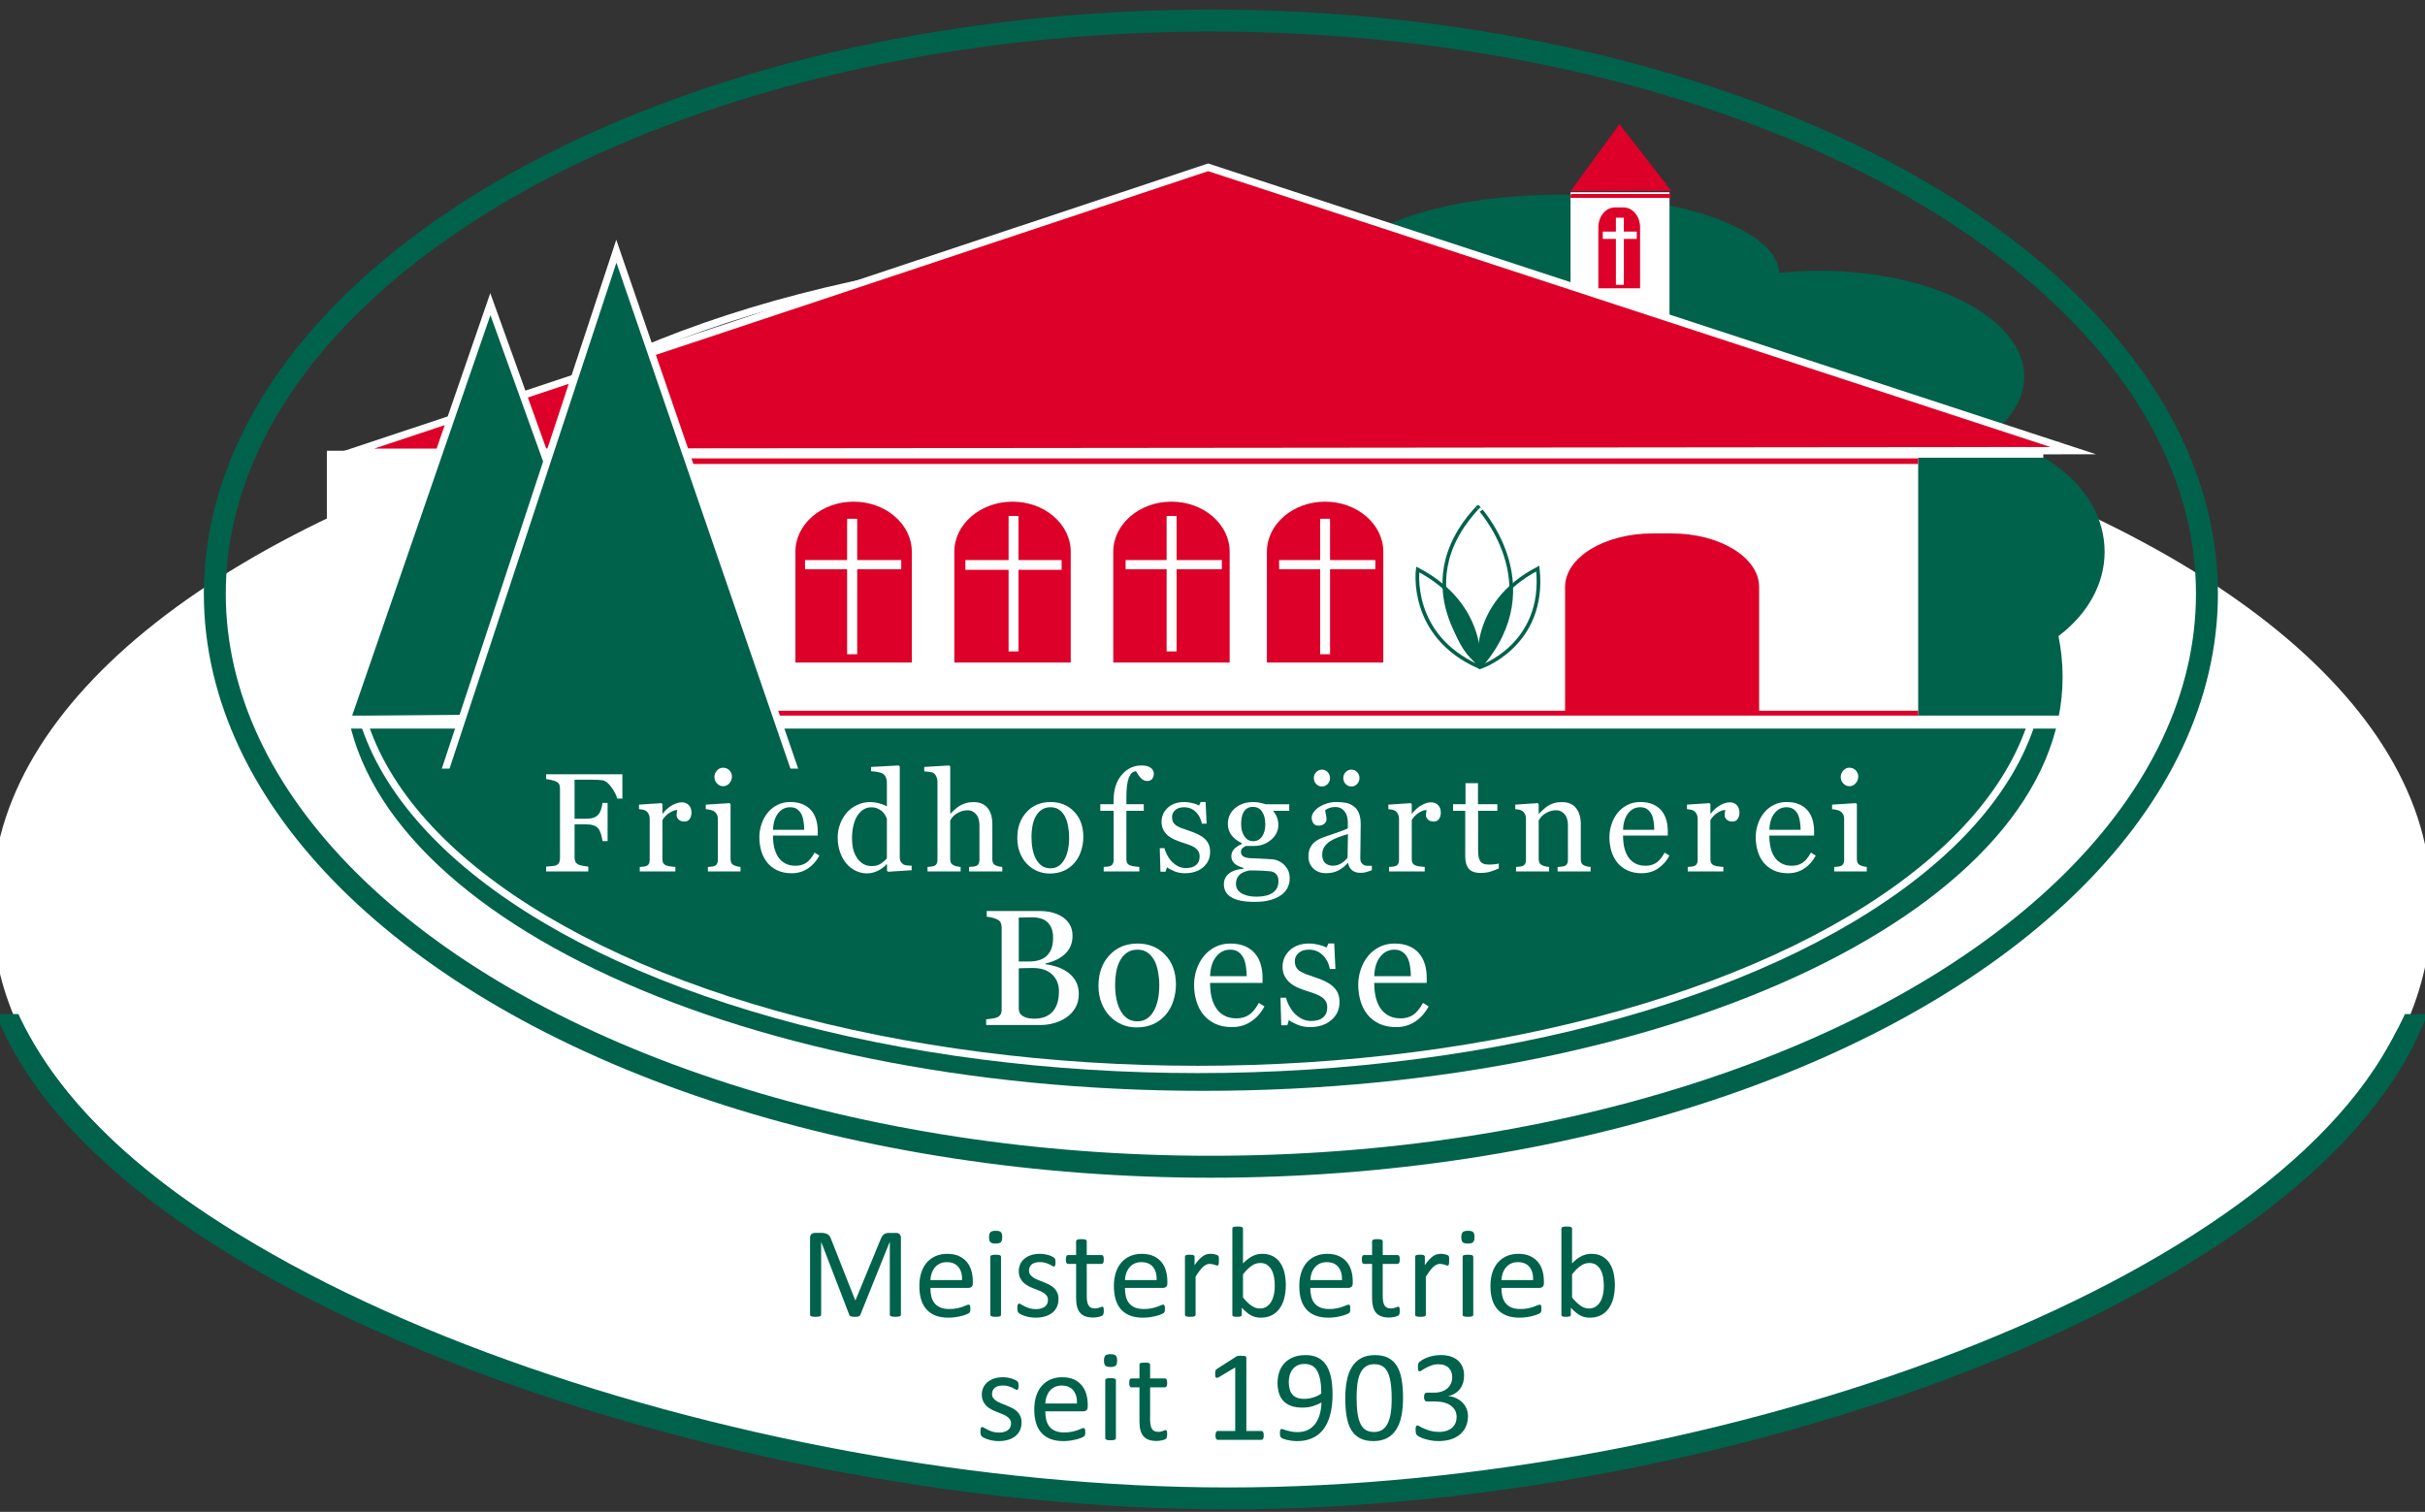 <?xml version="1.0" encoding="utf-8"?>
<!-- Generator: Adobe Illustrator 15.1.0, SVG Export Plug-In . SVG Version: 6.00 Build 0)  -->
<!DOCTYPE svg PUBLIC "-//W3C//DTD SVG 1.1//EN" "http://www.w3.org/Graphics/SVG/1.1/DTD/svg11.dtd">
<svg version="1.1" xmlns="http://www.w3.org/2000/svg" xmlns:xlink="http://www.w3.org/1999/xlink" x="0px" y="0px"
	 width="314.333px" height="196px" viewBox="0 0 314.333 196" enable-background="new 0 0 314.333 196" xml:space="preserve">
<rect x="0" y="0" width="314.333" height="196" fill="#333333" stroke="none"/>
<g id="Ebene_1">
	<path fill="#FFFFFF" d="M157.061,46.257c87.298,0,158.064,32.168,158.064,71.85s-70.791,76.152-158.064,74.851
		C69.776,191.655-1,157.788-1,118.106S69.767,46.257,157.061,46.257z"/>
	<path fill="none" stroke="#00624B" stroke-width="2.844" stroke-miterlimit="22.926" d="M1.628,132.885
		c16.002,34.872,93.903,61.374,157.548,61.374c63.648,0,138.08-26.502,153.337-61.374H1.628z"/>
	<ellipse fill="#FFFFFF" cx="157.061" cy="116.662" rx="158.064" ry="71.85"/>
	
		<ellipse fill="none" stroke="#00624B" stroke-width="2.844" stroke-miterlimit="22.926" cx="156.956" cy="76.964" rx="129.112" ry="74.295"/>
	<path fill-rule="evenodd" clip-rule="evenodd" fill="#00624B" d="M235.813,35.106c14.675,0,26.569,6.143,26.569,13.721
		c0,7.578-11.895,13.72-26.569,13.72c-14.674,0-26.569-6.143-26.569-13.72C209.243,41.249,221.139,35.106,235.813,35.106"/>
	<path fill-rule="evenodd" clip-rule="evenodd" fill="#00624B" d="M202.164,25.25c15.717,0,28.458,4.609,28.458,10.296
		c0,5.686-12.741,10.295-28.458,10.295s-28.458-4.609-28.458-10.295C173.706,29.86,186.447,25.25,202.164,25.25"/>
	<rect x="203.577" y="24.923" fill-rule="evenodd" clip-rule="evenodd" fill="#FFFFFF" width="12.828" height="17.292"/>
	<path fill-rule="evenodd" clip-rule="evenodd" fill="#00624B" d="M155.996,34.097c61.506,0,111.364,24.025,111.364,53.661
		c0,29.635-49.858,53.66-111.364,53.66c-61.505,0-111.365-24.025-111.365-53.66C44.631,58.122,94.491,34.097,155.996,34.097"/>
	<path fill-rule="evenodd" clip-rule="evenodd" fill="#00624B" d="M155.261,138.644c-60.415,0-109.391-23.808-109.391-53.172
		c0-29.364,65.861-51.889,109.391-53.169c35.737-1.051,109.39,23.805,109.39,53.169
		C264.651,114.836,215.676,138.644,155.261,138.644z"/>
	
		<ellipse fill="none" stroke="#FFFFFF" stroke-width="0.948" stroke-miterlimit="22.926" cx="155.261" cy="85.473" rx="109.391" ry="53.171"/>
	<path fill-rule="evenodd" clip-rule="evenodd" fill="#00624B" d="M252.858,56.206c11.017,0,19.946,6.859,19.946,15.319
		c0,8.46-8.93,15.32-19.946,15.32c-11.018,0-19.946-6.86-19.946-15.32C232.912,63.064,241.841,56.206,252.858,56.206"/>
	<rect x="42.367" y="58.436" fill-rule="evenodd" clip-rule="evenodd" fill="#FFFFFF" width="206.269" height="34.246"/>
	<polygon fill="#FFFFFF" points="104.086,57.265 268.734,57.265 213.852,57.722 49.205,57.722 	"/>
	<polygon fill="#DD0028" points="268.738,58.422 45.556,58.637 156.603,21.692 	"/>
	<polygon fill="none" stroke="#FFFFFF" stroke-width="0.948" stroke-miterlimit="22.926" points="268.738,58.422 45.556,58.637 
		156.603,21.692 	"/>
	<rect x="50.235" y="92.141" fill-rule="evenodd" clip-rule="evenodd" fill="#DD0028" width="198.4" height="0.721"/>
	<path fill-rule="evenodd" clip-rule="evenodd" fill="#DD0028" d="M214.188,69.156h2.515c6.226,0,11.318,3.119,11.318,6.931v17.845
		h-25.152V76.086C202.869,72.275,207.965,69.156,214.188,69.156"/>
	<path fill-rule="evenodd" clip-rule="evenodd" fill="#DD0028" d="M171.763,65.037L171.763,65.037c4.148,0,7.543,2.917,7.543,6.482
		v14.374h-15.087V71.52C164.219,67.954,167.614,65.037,171.763,65.037"/>
	<polygon fill="#DD0028" points="216.631,24.744 203.577,24.795 209.915,16.081 	"/>
	<path fill-rule="evenodd" clip-rule="evenodd" fill="#DD0028" d="M209.314,26.894h1.142c1.174,0,2.134,1.157,2.134,2.571v7.911
		h-5.408v-7.911C207.182,28.051,208.143,26.894,209.314,26.894"/>
	
		<rect x="184.389" y="70.017" fill="none" stroke="#FFFFFF" stroke-width="0.948" stroke-miterlimit="22.926" width="0.592" height="16.613"/>
	<rect x="166.273" y="73.082" fill-rule="evenodd" clip-rule="evenodd" fill="#FFFFFF" width="11.524" height="0.234"/>
	
		<rect x="166.273" y="73.082" fill="none" stroke="#FFFFFF" stroke-width="0.948" stroke-miterlimit="22.926" width="11.524" height="0.234"/>
	<rect x="65.183" y="59.427" fill-rule="evenodd" clip-rule="evenodd" fill="#DD0028" width="183.453" height="0.721"/>
	<polygon fill="#00624B" points="44.969,93.289 82.819,92.926 63.561,39.428 	"/>
	<polygon fill="none" stroke="#FFFFFF" stroke-width="0.948" stroke-miterlimit="22.926" points="44.969,93.289 82.819,92.926 
		63.561,39.428 	"/>
	<rect x="114.132" y="74.873" fill-rule="evenodd" clip-rule="evenodd" fill="#FFFFFF" width="8.455" height="0.48"/>
	
		<rect x="114.132" y="74.873" fill="none" stroke="#FFFFFF" stroke-width="0.948" stroke-miterlimit="22.926" width="8.455" height="0.48"/>
	<rect x="134.732" y="74.965" fill-rule="evenodd" clip-rule="evenodd" fill="#FFFFFF" width="8.457" height="0.48"/>
	
		<rect x="134.732" y="74.965" fill="none" stroke="#FFFFFF" stroke-width="0.948" stroke-miterlimit="22.926" width="8.457" height="0.48"/>
	<rect x="209.93" y="28.697" fill-rule="evenodd" clip-rule="evenodd" fill="#FFFFFF" width="0.081" height="7.752"/>
	
		<rect x="209.93" y="28.697" fill="none" stroke="#FFFFFF" stroke-width="0.948" stroke-miterlimit="22.926" width="0.081" height="7.752"/>
	<rect x="118.386" y="71.444" fill-rule="evenodd" clip-rule="evenodd" fill="#FFFFFF" width="0.59" height="15.084"/>
	
		<rect x="118.386" y="71.444" fill="none" stroke="#FFFFFF" stroke-width="0.948" stroke-miterlimit="22.926" width="0.59" height="15.084"/>
	<rect x="159.589" y="71.17" fill-rule="evenodd" clip-rule="evenodd" fill="#FFFFFF" width="0.589" height="15.084"/>
	
		<rect x="159.589" y="71.17" fill="none" stroke="#FFFFFF" stroke-width="0.948" stroke-miterlimit="22.926" width="0.589" height="15.084"/>
	<rect x="208.23" y="30.498" fill-rule="evenodd" clip-rule="evenodd" fill="#FFFFFF" width="3.458" height="0.001"/>
	
		<rect x="208.23" y="30.498" fill="none" stroke="#FFFFFF" stroke-width="0.948" stroke-miterlimit="22.926" width="3.458" height="0.001"/>
	<rect x="182.739" y="67.241" fill="none" width="17.777" height="22.975"/>
	<path fill-rule="evenodd" clip-rule="evenodd" fill="#DD0028" d="M203.712,25.148h12.841v0.508h-12.976v-0.28
		C203.577,25.251,203.637,25.148,203.712,25.148"/>
	<path fill-rule="evenodd" clip-rule="evenodd" fill="#DD0028" d="M151.848,65.037L151.848,65.037c4.149,0,7.542,2.917,7.542,6.482
		v14.374h-15.086V71.52C144.304,67.954,147.699,65.037,151.848,65.037"/>
	<path fill-rule="evenodd" clip-rule="evenodd" fill="#DD0028" d="M110.646,65.037L110.646,65.037c4.148,0,7.543,2.917,7.543,6.482
		v14.374h-15.087V71.52C103.102,67.954,106.497,65.037,110.646,65.037"/>
	<path fill-rule="evenodd" clip-rule="evenodd" fill="#DD0028" d="M131.247,65.037L131.247,65.037c4.148,0,7.542,2.917,7.542,6.482
		v14.374h-15.086V71.52C123.703,67.954,127.097,65.037,131.247,65.037"/>
	<rect x="151.694" y="67.363" fill-rule="evenodd" clip-rule="evenodd" fill="#FFFFFF" width="0.347" height="16.613"/>
	
		<rect x="151.694" y="67.363" fill="none" stroke="#FFFFFF" stroke-width="0.948" stroke-miterlimit="22.926" width="0.347" height="16.613"/>
	<rect x="171.597" y="67.729" fill-rule="evenodd" clip-rule="evenodd" fill="#FFFFFF" width="0.333" height="16.613"/>
	
		<rect x="171.597" y="67.729" fill="none" stroke="#FFFFFF" stroke-width="0.948" stroke-miterlimit="22.926" width="0.333" height="16.613"/>
	<rect x="110.278" y="67.729" fill-rule="evenodd" clip-rule="evenodd" fill="#FFFFFF" width="0.362" height="16.613"/>
	
		<rect x="110.278" y="67.729" fill="none" stroke="#FFFFFF" stroke-width="0.948" stroke-miterlimit="22.926" width="0.362" height="16.613"/>
	<rect x="104.821" y="73.082" fill-rule="evenodd" clip-rule="evenodd" fill="#FFFFFF" width="11.525" height="0.234"/>
	
		<rect x="104.821" y="73.082" fill="none" stroke="#FFFFFF" stroke-width="0.948" stroke-miterlimit="22.926" width="11.525" height="0.234"/>
	<rect x="125.609" y="73.082" fill-rule="evenodd" clip-rule="evenodd" fill="#FFFFFF" width="11.525" height="0.317"/>
	
		<rect x="125.609" y="73.082" fill="none" stroke="#FFFFFF" stroke-width="0.948" stroke-miterlimit="22.926" width="11.525" height="0.317"/>
	<rect x="146.378" y="73.082" fill-rule="evenodd" clip-rule="evenodd" fill="#FFFFFF" width="11.525" height="0.234"/>
	
		<rect x="146.378" y="73.082" fill="none" stroke="#FFFFFF" stroke-width="0.948" stroke-miterlimit="22.926" width="11.525" height="0.234"/>
	<rect x="131.209" y="67.363" fill-rule="evenodd" clip-rule="evenodd" fill="#FFFFFF" width="0.333" height="16.613"/>
	
		<rect x="131.209" y="67.363" fill="none" stroke="#FFFFFF" stroke-width="0.948" stroke-miterlimit="22.926" width="0.333" height="16.613"/>
	<rect x="89.127" y="58.555" fill-rule="evenodd" clip-rule="evenodd" fill="#FFFFFF" width="175.731" height="0.783"/>
	<path fill-rule="evenodd" clip-rule="evenodd" fill="#00624B" d="M263.263,82.768h3.47v10.814h-6.308v-7.718
		C260.425,84.162,261.701,82.768,263.263,82.768"/>
	<rect x="39.765" y="92.771" fill-rule="evenodd" clip-rule="evenodd" fill="#FFFFFF" width="229.699" height="1.685"/>
	<polygon fill="#00624B" points="57.095,101.693 103.503,101.228 79.891,32.567 	"/>
	<polygon fill="none" stroke="#FFFFFF" stroke-width="0.948" stroke-miterlimit="22.926" points="57.095,101.693 103.503,101.228 
		79.891,32.567 	"/>
	<rect x="56.222" y="99.644" fill-rule="evenodd" clip-rule="evenodd" fill="#00624B" width="58.69" height="7.011"/>
	<path fill="none" stroke="#00624B" stroke-width="0.474" stroke-miterlimit="10" d="M191.904,86.348c0,0-10.348-9.954-0.316-20.618
		C191.588,65.729,201.069,75.762,191.904,86.348z"/>
	<path fill="none" stroke="#00624B" stroke-width="0.474" stroke-miterlimit="10" d="M183.768,73.827c0,0-1.186,8.57,7.9,12.6
		C191.668,86.427,192.694,78.488,183.768,73.827z"/>
	<path fill="none" stroke="#00624B" stroke-width="0.474" stroke-miterlimit="10" d="M199.33,73.708
		c1.093,10.153-7.837,12.95-7.484,12.779C191.846,86.487,190.404,78.369,199.33,73.708z"/>
	<path fill="#00624B" d="M187.203,76.355c0,0,0.672,7.268,4.306,9.717h0.633c0,0,3.634-3.477,3.831-9.875
		c0,0-3.792,2.962-4.265,7.544C191.708,83.741,190.521,78.369,187.203,76.355z"/>
	<g>
		<path fill="#FFFFFF" d="M80.676,103.532H80.01c-0.125-0.468-0.383-0.968-0.776-1.501c-0.394-0.532-0.772-0.826-1.133-0.878
			c-0.184-0.024-0.401-0.042-0.653-0.054c-0.252-0.011-0.537-0.018-0.856-0.018h-2.113v5.061h1.451c0.438,0,0.78-0.046,1.023-0.138
			c0.243-0.092,0.451-0.232,0.623-0.422c0.119-0.13,0.227-0.333,0.324-0.608c0.098-0.275,0.163-0.57,0.192-0.883h0.666v4.954h-0.666
			c-0.019-0.261-0.079-0.556-0.183-0.888c-0.104-0.332-0.215-0.571-0.333-0.72c-0.178-0.218-0.402-0.369-0.672-0.448
			c-0.271-0.08-0.595-0.12-0.975-0.12h-1.451v4.334c0,0.196,0.039,0.369,0.116,0.523c0.077,0.154,0.213,0.279,0.408,0.373
			c0.089,0.041,0.281,0.092,0.577,0.151c0.296,0.06,0.52,0.091,0.675,0.097v0.63h-5.46v-0.63c0.177-0.012,0.415-0.031,0.71-0.057
			c0.296-0.027,0.489-0.061,0.577-0.103c0.178-0.077,0.307-0.191,0.386-0.342c0.08-0.151,0.12-0.333,0.12-0.546v-9.091
			c0-0.196-0.032-0.369-0.097-0.52c-0.065-0.151-0.201-0.273-0.409-0.369c-0.16-0.076-0.375-0.145-0.644-0.204
			c-0.269-0.059-0.483-0.095-0.643-0.107v-0.63h9.881V103.532z"/>
		<path fill="#FFFFFF" d="M89.631,105.352c0,0.302-0.074,0.57-0.222,0.804c-0.148,0.233-0.376,0.35-0.684,0.35
			c-0.332,0-0.585-0.085-0.759-0.257c-0.175-0.172-0.262-0.36-0.262-0.568c0-0.129,0.01-0.248,0.031-0.355
			c0.021-0.106,0.04-0.213,0.058-0.319c-0.278,0-0.604,0.112-0.977,0.338c-0.373,0.225-0.689,0.544-0.95,0.958v5.097
			c0,0.206,0.04,0.375,0.12,0.506c0.08,0.129,0.206,0.227,0.377,0.292c0.148,0.058,0.338,0.104,0.573,0.132
			c0.233,0.03,0.436,0.051,0.608,0.063v0.585h-4.617v-0.585c0.136-0.012,0.276-0.023,0.422-0.035
			c0.145-0.013,0.271-0.037,0.376-0.071c0.166-0.053,0.289-0.146,0.369-0.279c0.08-0.134,0.12-0.306,0.12-0.52v-5.4
			c0-0.183-0.043-0.363-0.129-0.541c-0.085-0.177-0.205-0.319-0.359-0.425c-0.112-0.072-0.246-0.123-0.399-0.156
			c-0.154-0.032-0.319-0.054-0.497-0.066v-0.587l2.912-0.194l0.125,0.124v1.235h0.044c0.367-0.48,0.776-0.844,1.225-1.093
			c0.45-0.249,0.862-0.372,1.234-0.372c0.374,0,0.676,0.12,0.91,0.363C89.514,104.617,89.631,104.942,89.631,105.352z"/>
		<path fill="#FFFFFF" d="M95.984,112.978h-4.226v-0.585c0.137-0.012,0.276-0.023,0.421-0.035c0.145-0.013,0.271-0.037,0.377-0.071
			c0.166-0.053,0.289-0.146,0.369-0.279c0.08-0.134,0.12-0.306,0.12-0.52v-5.4c0-0.188-0.043-0.362-0.129-0.519
			c-0.085-0.157-0.206-0.288-0.359-0.395c-0.113-0.07-0.275-0.131-0.488-0.181c-0.213-0.05-0.409-0.081-0.586-0.093v-0.587
			l3.09-0.194l0.123,0.124v7.138c0,0.207,0.041,0.379,0.12,0.516c0.079,0.136,0.204,0.236,0.375,0.302
			c0.129,0.053,0.255,0.096,0.379,0.129c0.123,0.032,0.262,0.054,0.415,0.066V112.978z M94.875,100.664
			c0,0.338-0.111,0.632-0.333,0.884c-0.222,0.251-0.495,0.377-0.821,0.377c-0.301,0-0.563-0.12-0.785-0.359
			c-0.223-0.24-0.333-0.514-0.333-0.822c0-0.324,0.11-0.609,0.333-0.851c0.222-0.244,0.484-0.365,0.785-0.365
			c0.337,0,0.614,0.114,0.83,0.342C94.767,100.097,94.875,100.362,94.875,100.664z"/>
		<path fill="#FFFFFF" d="M106.208,110.918c-0.367,0.698-0.858,1.254-1.474,1.669c-0.615,0.415-1.323,0.621-2.122,0.621
			c-0.705,0-1.321-0.124-1.851-0.372c-0.53-0.249-0.966-0.586-1.31-1.012c-0.343-0.425-0.599-0.923-0.768-1.491
			c-0.169-0.568-0.253-1.17-0.253-1.803c0-0.568,0.09-1.126,0.271-1.673c0.181-0.548,0.445-1.041,0.795-1.479
			c0.337-0.42,0.755-0.76,1.256-1.017c0.5-0.257,1.061-0.386,1.682-0.386c0.639,0,1.187,0.1,1.643,0.302
			c0.456,0.201,0.826,0.476,1.11,0.826c0.272,0.331,0.475,0.722,0.608,1.171c0.133,0.45,0.2,0.938,0.2,1.465v0.585h-5.798
			c0,0.575,0.055,1.098,0.164,1.566c0.11,0.469,0.283,0.88,0.521,1.236c0.23,0.345,0.533,0.616,0.905,0.815
			c0.373,0.198,0.817,0.297,1.333,0.297c0.526,0,0.98-0.124,1.362-0.37c0.382-0.247,0.75-0.692,1.105-1.334L106.208,110.918z
			 M104.247,107.581c0-0.331-0.028-0.685-0.084-1.063c-0.057-0.377-0.146-0.693-0.271-0.947c-0.136-0.272-0.323-0.493-0.559-0.665
			c-0.237-0.17-0.542-0.256-0.915-0.256c-0.622,0-1.138,0.258-1.549,0.774c-0.412,0.517-0.635,1.234-0.671,2.156H104.247z"/>
		<path fill="#FFFFFF" d="M118.173,112.818l-3.063,0.196l-0.134-0.125v-0.816l-0.071-0.018c-0.307,0.343-0.687,0.625-1.139,0.844
			c-0.452,0.219-0.917,0.328-1.396,0.328c-0.497,0-0.977-0.111-1.441-0.333c-0.464-0.222-0.868-0.533-1.21-0.936
			c-0.349-0.408-0.625-0.899-0.829-1.474s-0.306-1.208-0.306-1.901c0-0.633,0.109-1.233,0.328-1.802s0.52-1.064,0.904-1.491
			c0.361-0.396,0.802-0.713,1.325-0.95c0.523-0.236,1.057-0.355,1.6-0.355c0.409,0,0.809,0.053,1.203,0.155
			c0.393,0.104,0.731,0.235,1.016,0.396v-3.051c0-0.249-0.042-0.476-0.125-0.681c-0.083-0.204-0.199-0.36-0.346-0.467
			c-0.167-0.113-0.39-0.194-0.67-0.245c-0.281-0.051-0.585-0.088-0.911-0.111v-0.55l3.587-0.195l0.133,0.133v11.8
			c0,0.207,0.04,0.383,0.12,0.528c0.08,0.146,0.197,0.268,0.351,0.368c0.112,0.072,0.275,0.115,0.488,0.134
			c0.213,0.018,0.408,0.029,0.586,0.034V112.818z M114.959,111.282v-5.124c-0.048-0.153-0.125-0.319-0.231-0.497
			c-0.106-0.177-0.239-0.339-0.399-0.487c-0.17-0.148-0.372-0.271-0.603-0.369c-0.23-0.098-0.499-0.146-0.806-0.146
			c-0.355,0-0.681,0.092-0.98,0.274c-0.298,0.184-0.562,0.448-0.792,0.792c-0.218,0.332-0.391,0.753-0.519,1.265
			c-0.127,0.512-0.19,1.079-0.19,1.7c0,0.497,0.047,0.947,0.142,1.354c0.094,0.405,0.255,0.784,0.478,1.132
			c0.208,0.332,0.471,0.597,0.793,0.799c0.322,0.201,0.704,0.303,1.147,0.303c0.472,0,0.863-0.104,1.174-0.312
			C114.485,111.759,114.747,111.531,114.959,111.282z"/>
		<path fill="#FFFFFF" d="M129.915,112.978h-4.306v-0.585c0.137-0.012,0.287-0.023,0.453-0.035c0.166-0.013,0.302-0.037,0.408-0.071
			c0.166-0.054,0.288-0.147,0.369-0.28c0.08-0.132,0.119-0.306,0.119-0.519v-4.502c0-0.621-0.146-1.1-0.441-1.438
			c-0.293-0.337-0.651-0.507-1.072-0.507c-0.309,0-0.594,0.049-0.858,0.146c-0.265,0.098-0.5,0.218-0.708,0.36
			c-0.202,0.147-0.355,0.295-0.462,0.444c-0.107,0.148-0.189,0.272-0.249,0.373v5.034c0,0.2,0.04,0.366,0.12,0.497
			c0.079,0.13,0.203,0.23,0.368,0.302c0.131,0.058,0.266,0.104,0.405,0.132c0.139,0.03,0.29,0.051,0.457,0.063v0.585h-4.289v-0.585
			c0.135-0.012,0.277-0.024,0.423-0.04c0.148-0.015,0.27-0.037,0.371-0.066c0.164-0.054,0.288-0.147,0.37-0.28
			c0.083-0.132,0.124-0.306,0.124-0.52v-10.199c0-0.201-0.046-0.402-0.138-0.604c-0.091-0.202-0.21-0.353-0.358-0.454
			c-0.107-0.077-0.294-0.131-0.564-0.164c-0.269-0.033-0.487-0.056-0.652-0.067V99.43l3.24-0.195l0.125,0.133v6.109h0.035
			c0.196-0.196,0.374-0.37,0.535-0.52c0.159-0.151,0.37-0.309,0.63-0.475c0.226-0.142,0.491-0.261,0.796-0.355
			c0.305-0.094,0.647-0.142,1.026-0.142c0.783,0,1.384,0.247,1.806,0.742c0.42,0.494,0.631,1.206,0.631,2.135v4.554
			c0,0.208,0.037,0.375,0.111,0.501c0.075,0.128,0.198,0.227,0.371,0.299c0.138,0.052,0.261,0.092,0.371,0.119
			c0.111,0.027,0.255,0.046,0.434,0.058V112.978z"/>
		<path fill="#FFFFFF" d="M140.421,108.513c0,0.615-0.098,1.22-0.292,1.815c-0.196,0.595-0.474,1.099-0.836,1.513
			c-0.409,0.474-0.883,0.826-1.422,1.057c-0.539,0.231-1.144,0.347-1.813,0.347c-0.557,0-1.086-0.105-1.591-0.315
			c-0.503-0.21-0.951-0.517-1.342-0.919c-0.385-0.396-0.692-0.88-0.919-1.452c-0.229-0.571-0.342-1.212-0.342-1.922
			c0-1.367,0.398-2.486,1.195-3.356c0.797-0.87,1.841-1.305,3.133-1.305c1.228,0,2.239,0.413,3.036,1.238
			C140.023,106.04,140.421,107.139,140.421,108.513z M138.584,108.53c0-0.444-0.045-0.913-0.134-1.408
			c-0.089-0.494-0.222-0.912-0.4-1.256c-0.189-0.367-0.438-0.662-0.747-0.883c-0.31-0.223-0.685-0.333-1.129-0.333
			c-0.457,0-0.847,0.112-1.17,0.338c-0.323,0.225-0.586,0.532-0.788,0.922c-0.188,0.361-0.322,0.773-0.4,1.234
			c-0.077,0.462-0.115,0.909-0.115,1.341c0,0.568,0.045,1.092,0.138,1.575c0.091,0.482,0.238,0.913,0.44,1.292
			c0.201,0.38,0.455,0.677,0.76,0.892c0.305,0.217,0.684,0.325,1.135,0.325c0.74,0,1.327-0.357,1.76-1.074
			C138.367,110.779,138.584,109.79,138.584,108.53z"/>
		<path fill="#FFFFFF" d="M149.563,100.299c0,0.267-0.071,0.492-0.213,0.675c-0.142,0.184-0.358,0.275-0.648,0.275
			c-0.183,0-0.345-0.038-0.483-0.116c-0.14-0.077-0.268-0.18-0.387-0.311c-0.118-0.13-0.228-0.278-0.328-0.444
			c-0.101-0.167-0.187-0.299-0.258-0.399c-0.396,0.018-0.702,0.294-0.918,0.828c-0.216,0.535-0.324,1.387-0.324,2.556v0.896h2.255
			v0.852h-2.255v6.287c0,0.206,0.04,0.375,0.12,0.506c0.08,0.129,0.205,0.227,0.377,0.292c0.142,0.053,0.331,0.096,0.568,0.129
			c0.236,0.032,0.44,0.054,0.613,0.066v0.585h-4.618v-0.585c0.136-0.012,0.277-0.023,0.422-0.035
			c0.145-0.013,0.271-0.037,0.377-0.071c0.166-0.054,0.29-0.147,0.369-0.28c0.079-0.132,0.12-0.306,0.12-0.519v-6.375h-1.732v-0.852
			h1.732v-0.559c0-1.329,0.344-2.405,1.034-3.229s1.553-1.236,2.588-1.236c0.527,0,0.924,0.103,1.19,0.311
			C149.43,99.752,149.563,100.004,149.563,100.299z"/>
		<path fill="#FFFFFF" d="M156.103,108.69c0.242,0.212,0.428,0.459,0.559,0.737c0.13,0.278,0.195,0.619,0.195,1.02
			c0,0.811-0.302,1.474-0.91,1.989c-0.607,0.515-1.393,0.771-2.357,0.771c-0.509,0-0.978-0.091-1.408-0.273
			c-0.428-0.184-0.735-0.354-0.918-0.507l-0.178,0.578h-0.666l-0.089-3.045h0.613c0.047,0.231,0.148,0.502,0.302,0.811
			c0.154,0.308,0.34,0.588,0.559,0.837c0.231,0.262,0.508,0.481,0.83,0.66c0.323,0.178,0.686,0.267,1.087,0.267
			c0.569,0,1.006-0.129,1.314-0.388c0.308-0.259,0.462-0.63,0.462-1.112c0-0.249-0.048-0.462-0.146-0.643
			c-0.098-0.18-0.241-0.339-0.43-0.475c-0.196-0.136-0.436-0.259-0.719-0.368c-0.285-0.11-0.601-0.218-0.95-0.325
			c-0.279-0.083-0.588-0.196-0.928-0.341c-0.34-0.145-0.632-0.316-0.875-0.511c-0.261-0.207-0.473-0.461-0.639-0.763
			c-0.167-0.303-0.249-0.656-0.249-1.066c0-0.715,0.266-1.323,0.799-1.82c0.533-0.498,1.247-0.746,2.14-0.746
			c0.344,0,0.694,0.044,1.052,0.133c0.358,0.089,0.649,0.195,0.875,0.32l0.204-0.462h0.639l0.133,2.814h-0.612
			c-0.124-0.629-0.392-1.143-0.803-1.538c-0.411-0.396-0.913-0.593-1.505-0.593c-0.485,0-0.867,0.122-1.146,0.367
			c-0.278,0.244-0.417,0.54-0.417,0.885c0,0.266,0.046,0.488,0.137,0.665c0.092,0.178,0.23,0.329,0.413,0.454
			c0.178,0.118,0.401,0.229,0.67,0.333c0.269,0.104,0.602,0.221,0.999,0.351c0.39,0.125,0.759,0.27,1.104,0.436
			C155.592,108.305,155.877,108.489,156.103,108.69z"/>
		<path fill="#FFFFFF" d="M166.409,112.072c0.237,0.226,0.423,0.479,0.56,0.764c0.136,0.285,0.204,0.636,0.204,1.057
			s-0.092,0.815-0.274,1.186c-0.184,0.37-0.462,0.691-0.835,0.963c-0.396,0.278-0.87,0.493-1.421,0.648
			c-0.55,0.154-1.231,0.23-2.042,0.23c-1.325,0-2.316-0.193-2.973-0.581c-0.658-0.388-0.985-0.955-0.985-1.699
			c0-0.605,0.236-1.081,0.71-1.431c0.472-0.348,1.076-0.538,1.811-0.568v-0.124c-0.177-0.052-0.361-0.12-0.55-0.199
			c-0.19-0.08-0.352-0.173-0.489-0.28c-0.153-0.125-0.277-0.271-0.373-0.44c-0.095-0.168-0.141-0.376-0.141-0.625
			c0-0.313,0.11-0.603,0.331-0.865c0.223-0.264,0.559-0.49,1.009-0.679v-0.133c-0.569-0.267-1.01-0.608-1.322-1.026
			c-0.314-0.417-0.472-0.901-0.472-1.451c0-0.829,0.31-1.509,0.929-2.042c0.618-0.533,1.409-0.799,2.374-0.799
			c0.267,0,0.533,0.027,0.794,0.079c0.264,0.054,0.531,0.123,0.804,0.205h3.054v0.852h-2.06v0.054
			c0.219,0.254,0.382,0.536,0.488,0.843c0.107,0.307,0.161,0.609,0.161,0.906c0,0.77-0.313,1.42-0.937,1.953
			c-0.624,0.533-1.352,0.799-2.18,0.799h-1.074c-0.136,0.048-0.279,0.132-0.427,0.257c-0.147,0.125-0.222,0.293-0.222,0.506
			c0,0.22,0.062,0.387,0.186,0.502c0.125,0.116,0.275,0.194,0.453,0.235c0.172,0.048,0.373,0.077,0.599,0.089
			c0.228,0.012,0.463,0.021,0.706,0.027c0.261,0.006,0.618,0.024,1.07,0.053c0.453,0.03,0.773,0.048,0.962,0.054
			c0.273,0.013,0.547,0.077,0.821,0.196C165.933,111.703,166.184,111.865,166.409,112.072z M165.717,114.221
			c0-0.332-0.077-0.604-0.23-0.817c-0.155-0.213-0.388-0.358-0.702-0.436c-0.166-0.022-0.507-0.049-1.021-0.08
			c-0.515-0.029-1.112-0.044-1.794-0.044c-0.639,0.124-1.092,0.333-1.362,0.626c-0.271,0.293-0.404,0.67-0.404,1.132
			c0,0.208,0.044,0.405,0.133,0.595c0.089,0.189,0.242,0.364,0.462,0.524c0.206,0.154,0.484,0.279,0.833,0.377
			c0.35,0.097,0.775,0.146,1.279,0.146c0.87,0,1.556-0.167,2.056-0.502C165.466,115.409,165.717,114.902,165.717,114.221z
			 M164.012,106.879c0-0.693-0.142-1.244-0.422-1.656c-0.28-0.411-0.676-0.618-1.185-0.618c-0.278,0-0.517,0.059-0.715,0.173
			c-0.199,0.116-0.359,0.28-0.483,0.493c-0.119,0.196-0.204,0.431-0.254,0.706c-0.051,0.275-0.075,0.559-0.075,0.848
			c0,0.657,0.144,1.193,0.431,1.607c0.287,0.414,0.658,0.623,1.113,0.623c0.51,0,0.902-0.207,1.176-0.618
			C163.875,108.025,164.012,107.506,164.012,106.879z"/>
		<path fill="#FFFFFF" d="M177.822,112.818c-0.276,0.101-0.521,0.182-0.731,0.244c-0.21,0.063-0.447,0.094-0.715,0.094
			c-0.461,0-0.831-0.108-1.104-0.324c-0.277-0.215-0.453-0.53-0.529-0.945h-0.052c-0.388,0.425-0.799,0.752-1.24,0.976
			c-0.44,0.226-0.972,0.338-1.593,0.338c-0.658,0-1.198-0.202-1.621-0.604c-0.422-0.402-0.634-0.929-0.634-1.581
			c0-0.336,0.047-0.639,0.141-0.905c0.095-0.266,0.237-0.506,0.427-0.719c0.147-0.178,0.342-0.335,0.585-0.475
			c0.244-0.139,0.471-0.25,0.685-0.334c0.267-0.099,0.806-0.287,1.62-0.559c0.813-0.271,1.361-0.484,1.646-0.639v-0.879
			c0-0.076-0.016-0.224-0.05-0.442c-0.031-0.22-0.102-0.427-0.208-0.623c-0.118-0.219-0.286-0.41-0.501-0.573
			c-0.216-0.163-0.522-0.244-0.92-0.244c-0.271,0-0.525,0.047-0.759,0.138c-0.233,0.093-0.398,0.188-0.493,0.289
			c0,0.119,0.029,0.294,0.086,0.524c0.056,0.232,0.084,0.444,0.084,0.639c0,0.208-0.094,0.397-0.279,0.568
			c-0.187,0.173-0.447,0.257-0.778,0.257c-0.294,0-0.514-0.104-0.652-0.315c-0.139-0.21-0.209-0.445-0.209-0.706
			c0-0.271,0.097-0.532,0.289-0.782c0.192-0.248,0.443-0.47,0.751-0.665c0.266-0.167,0.589-0.306,0.968-0.422
			c0.379-0.115,0.749-0.173,1.109-0.173c0.497,0,0.93,0.034,1.301,0.102c0.369,0.068,0.704,0.215,1.007,0.44
			c0.304,0.219,0.533,0.516,0.688,0.892c0.157,0.376,0.235,0.86,0.235,1.452c0,0.846-0.008,1.596-0.024,2.25
			c-0.019,0.654-0.028,1.369-0.028,2.144c0,0.231,0.039,0.415,0.12,0.551c0.08,0.136,0.202,0.251,0.368,0.346
			c0.089,0.053,0.229,0.082,0.423,0.088c0.19,0.006,0.389,0.009,0.588,0.009V112.818z M172.399,100.868
			c0,0.302-0.104,0.56-0.308,0.773c-0.202,0.213-0.451,0.32-0.74,0.32c-0.291,0-0.538-0.107-0.741-0.32
			c-0.204-0.213-0.308-0.471-0.308-0.773c0-0.301,0.104-0.559,0.308-0.772c0.203-0.212,0.45-0.319,0.741-0.319
			c0.289,0,0.538,0.106,0.74,0.319C172.296,100.309,172.399,100.566,172.399,100.868z M174.726,108.13
			c-0.504,0.147-0.944,0.294-1.323,0.436c-0.38,0.143-0.731,0.322-1.057,0.535c-0.295,0.201-0.53,0.441-0.702,0.716
			c-0.171,0.276-0.258,0.603-0.258,0.983c0,0.492,0.13,0.855,0.387,1.085c0.259,0.232,0.586,0.346,0.981,0.346
			c0.42,0,0.79-0.102,1.11-0.306c0.318-0.205,0.588-0.446,0.808-0.725L174.726,108.13z M176.216,100.868
			c0,0.302-0.103,0.56-0.306,0.773c-0.206,0.213-0.451,0.32-0.742,0.32c-0.289,0-0.535-0.107-0.741-0.32
			c-0.203-0.213-0.306-0.471-0.306-0.773c0-0.301,0.103-0.559,0.306-0.772c0.206-0.212,0.452-0.319,0.741-0.319
			c0.291,0,0.536,0.106,0.742,0.319C176.113,100.309,176.216,100.566,176.216,100.868z"/>
		<path fill="#FFFFFF" d="M186.761,105.352c0,0.302-0.074,0.57-0.223,0.804c-0.147,0.233-0.376,0.35-0.683,0.35
			c-0.331,0-0.585-0.085-0.76-0.257c-0.176-0.172-0.264-0.36-0.264-0.568c0-0.129,0.011-0.248,0.033-0.355
			c0.021-0.106,0.041-0.213,0.058-0.319c-0.278,0-0.604,0.112-0.979,0.338c-0.372,0.225-0.688,0.544-0.948,0.958v5.097
			c0,0.206,0.041,0.375,0.12,0.506c0.08,0.129,0.204,0.227,0.376,0.292c0.148,0.058,0.34,0.104,0.573,0.132
			c0.233,0.03,0.436,0.051,0.609,0.063v0.585h-4.618v-0.585c0.137-0.012,0.277-0.023,0.423-0.035
			c0.144-0.013,0.27-0.037,0.377-0.071c0.167-0.053,0.289-0.146,0.369-0.279c0.079-0.134,0.12-0.306,0.12-0.52v-5.4
			c0-0.183-0.044-0.363-0.13-0.541c-0.086-0.177-0.204-0.319-0.359-0.425c-0.112-0.072-0.245-0.123-0.398-0.156
			c-0.155-0.032-0.32-0.054-0.498-0.066v-0.587l2.912-0.194l0.124,0.124v1.235h0.044c0.366-0.48,0.775-0.844,1.227-1.093
			c0.449-0.249,0.86-0.372,1.233-0.372c0.374,0,0.677,0.12,0.91,0.363C186.643,104.617,186.761,104.942,186.761,105.352z"/>
		<path fill="#FFFFFF" d="M194.275,112.597c-0.385,0.159-0.747,0.293-1.091,0.403c-0.343,0.111-0.765,0.165-1.26,0.165
			c-0.734,0-1.252-0.186-1.549-0.555c-0.301-0.37-0.45-0.893-0.45-1.567v-5.931h-1.579v-0.852h1.615v-2.726h1.616v2.726h2.512v0.852
			h-2.494v4.893c0,0.366,0.013,0.673,0.04,0.918c0.026,0.246,0.09,0.46,0.191,0.645c0.094,0.171,0.235,0.301,0.426,0.39
			c0.188,0.089,0.443,0.133,0.763,0.133c0.147,0,0.366-0.013,0.651-0.039c0.287-0.027,0.492-0.061,0.608-0.103V112.597z"/>
		<path fill="#FFFFFF" d="M206.179,112.978H201.9v-0.585c0.135-0.012,0.286-0.023,0.447-0.035c0.161-0.013,0.297-0.037,0.403-0.071
			c0.165-0.054,0.289-0.147,0.37-0.28c0.079-0.132,0.119-0.306,0.119-0.519v-4.502c0-0.621-0.146-1.1-0.441-1.438
			c-0.294-0.337-0.65-0.507-1.071-0.507c-0.315,0-0.604,0.049-0.863,0.146c-0.262,0.098-0.493,0.218-0.693,0.36
			c-0.196,0.135-0.354,0.282-0.468,0.438c-0.116,0.158-0.201,0.284-0.255,0.379v5.034c0,0.2,0.043,0.366,0.125,0.497
			c0.083,0.13,0.207,0.23,0.372,0.302c0.126,0.058,0.261,0.104,0.404,0.132c0.145,0.03,0.293,0.051,0.45,0.063v0.585h-4.288v-0.585
			c0.135-0.012,0.275-0.023,0.42-0.035c0.144-0.013,0.271-0.037,0.377-0.071c0.167-0.053,0.288-0.146,0.369-0.279
			c0.08-0.134,0.12-0.306,0.12-0.52v-5.4c0-0.201-0.042-0.385-0.129-0.553c-0.085-0.169-0.206-0.306-0.36-0.413
			c-0.111-0.072-0.245-0.123-0.398-0.156c-0.155-0.032-0.319-0.054-0.497-0.066v-0.587l2.912-0.194l0.123,0.124v1.235h0.046
			c0.141-0.143,0.318-0.313,0.531-0.511c0.216-0.198,0.416-0.36,0.605-0.484c0.217-0.142,0.479-0.261,0.779-0.355
			c0.303-0.094,0.644-0.142,1.021-0.142c0.841,0,1.464,0.262,1.869,0.785c0.406,0.525,0.608,1.222,0.608,2.092v4.554
			c0,0.208,0.035,0.375,0.106,0.501c0.071,0.128,0.191,0.227,0.363,0.299c0.142,0.059,0.267,0.1,0.369,0.124
			c0.104,0.024,0.247,0.042,0.431,0.053V112.978z"/>
		<path fill="#FFFFFF" d="M216.395,110.918c-0.366,0.698-0.858,1.254-1.475,1.669s-1.321,0.621-2.122,0.621
			c-0.703,0-1.32-0.124-1.851-0.372c-0.529-0.249-0.966-0.586-1.31-1.012c-0.344-0.425-0.599-0.923-0.768-1.491
			c-0.168-0.568-0.253-1.17-0.253-1.803c0-0.568,0.091-1.126,0.271-1.673c0.183-0.548,0.445-1.041,0.795-1.479
			c0.337-0.42,0.757-0.76,1.255-1.017c0.501-0.257,1.062-0.386,1.684-0.386c0.64,0,1.187,0.1,1.643,0.302
			c0.456,0.201,0.825,0.476,1.111,0.826c0.27,0.331,0.475,0.722,0.605,1.171c0.134,0.45,0.201,0.938,0.201,1.465v0.585h-5.799
			c0,0.575,0.057,1.098,0.164,1.566c0.11,0.469,0.284,0.88,0.521,1.236c0.23,0.345,0.532,0.616,0.905,0.815
			c0.373,0.198,0.816,0.297,1.331,0.297c0.528,0,0.982-0.124,1.364-0.37c0.381-0.247,0.749-0.692,1.105-1.334L216.395,110.918z
			 M214.432,107.581c0-0.331-0.026-0.685-0.084-1.063c-0.055-0.377-0.146-0.693-0.27-0.947c-0.138-0.272-0.324-0.493-0.559-0.665
			c-0.24-0.17-0.544-0.256-0.916-0.256c-0.621,0-1.139,0.258-1.549,0.774c-0.412,0.517-0.635,1.234-0.672,2.156H214.432z"/>
		<path fill="#FFFFFF" d="M225.472,105.352c0,0.302-0.073,0.57-0.221,0.804c-0.148,0.233-0.376,0.35-0.684,0.35
			c-0.331,0-0.584-0.085-0.758-0.257c-0.177-0.172-0.264-0.36-0.264-0.568c0-0.129,0.011-0.248,0.032-0.355
			c0.02-0.106,0.039-0.213,0.058-0.319c-0.279,0-0.604,0.112-0.978,0.338c-0.372,0.225-0.688,0.544-0.95,0.958v5.097
			c0,0.206,0.04,0.375,0.12,0.506c0.079,0.129,0.206,0.227,0.377,0.292c0.149,0.058,0.339,0.104,0.573,0.132
			c0.234,0.03,0.437,0.051,0.608,0.063v0.585h-4.617v-0.585c0.136-0.012,0.276-0.023,0.422-0.035
			c0.146-0.013,0.271-0.037,0.377-0.071c0.165-0.053,0.29-0.146,0.369-0.279c0.081-0.134,0.119-0.306,0.119-0.52v-5.4
			c0-0.183-0.043-0.363-0.129-0.541c-0.085-0.177-0.206-0.319-0.359-0.425c-0.112-0.072-0.245-0.123-0.399-0.156
			c-0.153-0.032-0.319-0.054-0.497-0.066v-0.587l2.911-0.194l0.125,0.124v1.235h0.045c0.367-0.48,0.775-0.844,1.226-1.093
			c0.45-0.249,0.859-0.372,1.233-0.372c0.372,0,0.676,0.12,0.91,0.363C225.355,104.617,225.472,104.942,225.472,105.352z"/>
		<path fill="#FFFFFF" d="M235.359,110.918c-0.366,0.698-0.857,1.254-1.474,1.669c-0.615,0.415-1.322,0.621-2.122,0.621
			c-0.704,0-1.32-0.124-1.85-0.372c-0.53-0.249-0.968-0.586-1.311-1.012c-0.343-0.425-0.6-0.923-0.768-1.491
			c-0.169-0.568-0.254-1.17-0.254-1.803c0-0.568,0.091-1.126,0.271-1.673c0.181-0.548,0.445-1.041,0.795-1.479
			c0.337-0.42,0.756-0.76,1.257-1.017c0.499-0.257,1.061-0.386,1.681-0.386c0.64,0,1.188,0.1,1.642,0.302
			c0.458,0.201,0.827,0.476,1.111,0.826c0.271,0.331,0.475,0.722,0.608,1.171c0.134,0.45,0.199,0.938,0.199,1.465v0.585h-5.798
			c0,0.575,0.056,1.098,0.165,1.566c0.108,0.469,0.282,0.88,0.52,1.236c0.231,0.345,0.531,0.616,0.906,0.815
			c0.372,0.198,0.815,0.297,1.331,0.297c0.527,0,0.98-0.124,1.362-0.37c0.382-0.247,0.75-0.692,1.106-1.334L235.359,110.918z
			 M233.398,107.581c0-0.331-0.028-0.685-0.084-1.063c-0.058-0.377-0.148-0.693-0.271-0.947c-0.136-0.272-0.322-0.493-0.56-0.665
			c-0.235-0.17-0.541-0.256-0.915-0.256c-0.62,0-1.138,0.258-1.549,0.774s-0.635,1.234-0.671,2.156H233.398z"/>
		<path fill="#FFFFFF" d="M241.979,112.978h-4.227v-0.585c0.137-0.012,0.277-0.023,0.422-0.035c0.146-0.013,0.271-0.037,0.378-0.071
			c0.165-0.053,0.289-0.146,0.368-0.279c0.08-0.134,0.121-0.306,0.121-0.52v-5.4c0-0.188-0.044-0.362-0.13-0.519
			s-0.206-0.288-0.359-0.395c-0.112-0.07-0.276-0.131-0.488-0.181c-0.215-0.05-0.408-0.081-0.586-0.093v-0.587l3.089-0.194
			l0.125,0.124v7.138c0,0.207,0.038,0.379,0.119,0.516c0.079,0.136,0.205,0.236,0.374,0.302c0.129,0.053,0.256,0.096,0.379,0.129
			c0.123,0.032,0.263,0.054,0.415,0.066V112.978z M240.87,100.664c0,0.338-0.112,0.632-0.334,0.884
			c-0.221,0.251-0.495,0.377-0.821,0.377c-0.301,0-0.563-0.12-0.785-0.359c-0.221-0.24-0.333-0.514-0.333-0.822
			c0-0.324,0.112-0.609,0.333-0.851c0.222-0.244,0.484-0.365,0.785-0.365c0.338,0,0.616,0.114,0.83,0.342
			C240.761,100.097,240.87,100.362,240.87,100.664z"/>
		<path fill="#FFFFFF" d="M138.335,126.001c0.43,0.291,0.788,0.673,1.073,1.146c0.284,0.472,0.426,1.044,0.426,1.719
			c0,0.687-0.149,1.283-0.447,1.791c-0.299,0.507-0.687,0.923-1.167,1.25c-0.465,0.318-0.991,0.563-1.579,0.728
			c-0.586,0.168-1.192,0.25-1.816,0.25h-6.999v-0.738c0.166-0.016,0.409-0.043,0.729-0.089s0.548-0.1,0.687-0.161
			c0.215-0.099,0.369-0.228,0.458-0.391c0.09-0.163,0.136-0.374,0.136-0.631v-10.623c0-0.235-0.04-0.444-0.12-0.625
			c-0.08-0.181-0.237-0.327-0.474-0.438c-0.208-0.104-0.441-0.183-0.697-0.239c-0.258-0.056-0.473-0.09-0.646-0.105v-0.739h6.821
			c0.528,0,1.032,0.052,1.515,0.156c0.483,0.105,0.942,0.289,1.38,0.552c0.41,0.243,0.747,0.573,1.01,0.99s0.396,0.923,0.396,1.52
			c0,0.521-0.094,0.984-0.281,1.392c-0.188,0.405-0.452,0.753-0.791,1.045c-0.32,0.278-0.686,0.513-1.099,0.702
			c-0.414,0.192-0.858,0.339-1.338,0.443v0.094c0.424,0.049,0.897,0.155,1.422,0.317
			C137.458,125.482,137.925,125.709,138.335,126.001z M135.816,123.771c0.256-0.299,0.436-0.625,0.535-0.98
			c0.1-0.354,0.151-0.776,0.151-1.262c0-0.813-0.223-1.453-0.666-1.915c-0.443-0.463-1.143-0.694-2.099-0.694
			c-0.222,0-0.5,0.004-0.836,0.015c-0.335,0.011-0.618,0.02-0.846,0.026v5.687h1.319c0.567,0,1.054-0.073,1.459-0.219
			S135.567,124.063,135.816,123.771z M137.263,128.49c0-0.874-0.294-1.593-0.88-2.155c-0.587-0.563-1.425-0.844-2.516-0.844
			c-0.444,0-0.819,0.005-1.124,0.016c-0.306,0.009-0.535,0.019-0.687,0.026v5.208c0,0.438,0.177,0.768,0.53,0.989
			c0.354,0.222,0.848,0.333,1.479,0.333c1.035,0,1.826-0.303,2.375-0.906S137.263,129.664,137.263,128.49z"/>
		<path fill="#FFFFFF" d="M152.426,127.647c0,0.722-0.115,1.432-0.343,2.129c-0.23,0.698-0.556,1.289-0.98,1.776
			c-0.48,0.556-1.036,0.967-1.668,1.239c-0.633,0.27-1.342,0.405-2.127,0.405c-0.654,0-1.275-0.123-1.867-0.369
			c-0.59-0.246-1.115-0.605-1.574-1.078c-0.452-0.465-0.811-1.032-1.079-1.703c-0.268-0.67-0.401-1.421-0.401-2.255
			c0-1.604,0.467-2.916,1.402-3.937s2.16-1.531,3.675-1.531c1.439,0,2.626,0.485,3.56,1.452
			C151.959,124.746,152.426,126.037,152.426,127.647z M150.271,127.667c0-0.52-0.053-1.07-0.156-1.65
			c-0.105-0.581-0.261-1.071-0.469-1.474c-0.224-0.431-0.516-0.775-0.878-1.036c-0.361-0.261-0.803-0.392-1.325-0.392
			c-0.536,0-0.993,0.132-1.371,0.396c-0.379,0.263-0.688,0.625-0.923,1.083c-0.223,0.423-0.38,0.906-0.471,1.447
			c-0.09,0.543-0.135,1.066-0.135,1.574c0,0.666,0.054,1.282,0.162,1.848c0.107,0.566,0.28,1.071,0.517,1.517
			c0.236,0.442,0.534,0.792,0.892,1.046c0.358,0.253,0.802,0.379,1.33,0.379c0.87,0,1.559-0.419,2.065-1.26
			C150.016,130.307,150.271,129.146,150.271,127.667z"/>
		<path fill="#FFFFFF" d="M163.903,130.469c-0.431,0.82-1.007,1.473-1.729,1.958c-0.722,0.486-1.552,0.729-2.489,0.729
			c-0.827,0-1.55-0.146-2.172-0.438c-0.622-0.292-1.133-0.687-1.536-1.188c-0.403-0.499-0.703-1.082-0.901-1.75
			c-0.199-0.666-0.297-1.371-0.297-2.114c0-0.666,0.106-1.32,0.317-1.962c0.212-0.642,0.522-1.221,0.933-1.734
			c0.395-0.493,0.887-0.89,1.473-1.193c0.587-0.301,1.246-0.453,1.974-0.453c0.75,0,1.394,0.119,1.927,0.354
			c0.535,0.236,0.967,0.56,1.301,0.969c0.319,0.389,0.559,0.847,0.714,1.375c0.157,0.527,0.235,1.1,0.235,1.718v0.687h-6.801
			c0,0.676,0.064,1.288,0.192,1.837c0.129,0.55,0.332,1.034,0.61,1.451c0.271,0.404,0.625,0.722,1.062,0.955
			c0.437,0.234,0.958,0.351,1.562,0.351c0.618,0,1.152-0.145,1.599-0.437c0.448-0.289,0.881-0.81,1.296-1.563L163.903,130.469z
			 M161.601,126.553c0-0.388-0.033-0.803-0.1-1.246c-0.066-0.442-0.172-0.813-0.317-1.111c-0.16-0.318-0.378-0.577-0.656-0.779
			c-0.277-0.201-0.635-0.302-1.072-0.302c-0.73,0-1.336,0.303-1.818,0.909c-0.483,0.606-0.745,1.448-0.786,2.528H161.601z"/>
		<path fill="#FFFFFF" d="M172.745,127.854c0.283,0.25,0.503,0.539,0.656,0.864c0.152,0.327,0.229,0.727,0.229,1.199
			c0,0.95-0.356,1.728-1.068,2.333c-0.712,0.603-1.633,0.905-2.766,0.905c-0.597,0-1.147-0.108-1.65-0.324
			c-0.503-0.214-0.863-0.411-1.077-0.592l-0.209,0.677h-0.78l-0.104-3.572h0.718c0.055,0.271,0.174,0.589,0.354,0.951
			c0.181,0.362,0.399,0.689,0.657,0.981c0.27,0.307,0.595,0.564,0.974,0.773c0.378,0.21,0.804,0.314,1.276,0.314
			c0.666,0,1.18-0.152,1.542-0.456c0.36-0.304,0.542-0.738,0.542-1.305c0-0.291-0.058-0.543-0.172-0.755
			c-0.115-0.212-0.285-0.398-0.506-0.558c-0.229-0.159-0.512-0.304-0.844-0.431c-0.333-0.131-0.705-0.257-1.114-0.382
			c-0.328-0.097-0.689-0.23-1.088-0.401c-0.4-0.17-0.742-0.369-1.027-0.598c-0.305-0.244-0.554-0.541-0.749-0.895
			c-0.194-0.355-0.292-0.772-0.292-1.25c0-0.841,0.313-1.552,0.938-2.135c0.625-0.583,1.462-0.875,2.509-0.875
			c0.403,0,0.814,0.052,1.234,0.156c0.421,0.104,0.763,0.229,1.025,0.375l0.24-0.542h0.751l0.155,3.302h-0.718
			c-0.146-0.738-0.461-1.34-0.943-1.804c-0.482-0.462-1.071-0.696-1.766-0.696c-0.569,0-1.017,0.144-1.343,0.43
			c-0.327,0.288-0.49,0.633-0.49,1.039c0,0.312,0.054,0.572,0.162,0.78c0.107,0.209,0.27,0.386,0.484,0.532
			c0.21,0.139,0.471,0.268,0.787,0.391c0.316,0.121,0.707,0.259,1.172,0.411c0.458,0.145,0.89,0.316,1.296,0.51
			C172.145,127.403,172.48,127.619,172.745,127.854z"/>
		<path fill="#FFFFFF" d="M185.181,130.469c-0.43,0.82-1.008,1.473-1.729,1.958c-0.722,0.486-1.551,0.729-2.489,0.729
			c-0.826,0-1.55-0.146-2.172-0.438s-1.133-0.687-1.534-1.188c-0.405-0.499-0.704-1.082-0.902-1.75
			c-0.196-0.666-0.298-1.371-0.298-2.114c0-0.666,0.106-1.32,0.319-1.962c0.211-0.642,0.521-1.221,0.931-1.734
			c0.396-0.493,0.888-0.89,1.475-1.193c0.586-0.301,1.244-0.453,1.973-0.453c0.751,0,1.392,0.119,1.927,0.354
			c0.537,0.236,0.968,0.56,1.302,0.969c0.318,0.389,0.558,0.847,0.714,1.375c0.157,0.527,0.234,1.1,0.234,1.718v0.687h-6.801
			c0,0.676,0.064,1.288,0.193,1.837c0.128,0.55,0.331,1.034,0.608,1.451c0.272,0.404,0.626,0.722,1.063,0.955
			c0.437,0.234,0.959,0.351,1.563,0.351c0.616,0,1.15-0.145,1.598-0.437c0.446-0.289,0.881-0.81,1.296-1.563L185.181,130.469z
			 M182.879,126.553c0-0.388-0.033-0.803-0.101-1.246c-0.064-0.442-0.172-0.813-0.316-1.111c-0.159-0.318-0.379-0.577-0.657-0.779
			c-0.277-0.201-0.634-0.302-1.072-0.302c-0.729,0-1.334,0.303-1.816,0.909c-0.484,0.606-0.744,1.448-0.787,2.528H182.879z"/>
	</g>
	<g>
		<path fill="#00624B" d="M116.779,170.449c0,0.043-0.011,0.082-0.035,0.116c-0.023,0.035-0.063,0.06-0.12,0.08
			c-0.058,0.019-0.131,0.035-0.22,0.05c-0.089,0.015-0.206,0.021-0.35,0.021c-0.132,0-0.246-0.006-0.341-0.021
			c-0.094-0.015-0.169-0.031-0.224-0.05c-0.055-0.021-0.094-0.045-0.117-0.08c-0.022-0.034-0.034-0.073-0.034-0.116v-9.434h-0.017
			l-3.817,9.475c-0.017,0.039-0.041,0.074-0.072,0.1c-0.03,0.027-0.075,0.052-0.134,0.072c-0.059,0.019-0.128,0.033-0.209,0.041
			c-0.08,0.011-0.177,0.013-0.288,0.013c-0.118,0-0.218-0.006-0.301-0.017c-0.083-0.01-0.154-0.026-0.209-0.045
			c-0.056-0.019-0.1-0.043-0.13-0.072c-0.031-0.027-0.051-0.057-0.063-0.092l-3.649-9.475h-0.008v9.434
			c0,0.043-0.012,0.082-0.035,0.116c-0.023,0.035-0.063,0.06-0.12,0.08c-0.058,0.019-0.133,0.035-0.224,0.05
			c-0.092,0.015-0.21,0.021-0.354,0.021c-0.138,0-0.253-0.006-0.345-0.021c-0.091-0.015-0.165-0.031-0.22-0.05
			c-0.054-0.021-0.092-0.045-0.111-0.08c-0.021-0.034-0.031-0.073-0.031-0.116v-9.96c0-0.235,0.063-0.403,0.188-0.504
			c0.125-0.1,0.263-0.149,0.416-0.149h0.884c0.181,0,0.34,0.017,0.476,0.05c0.136,0.033,0.255,0.085,0.357,0.159
			c0.103,0.072,0.188,0.164,0.255,0.277c0.068,0.109,0.127,0.24,0.178,0.392l3.097,7.844h0.042l3.223-7.817
			c0.063-0.17,0.13-0.311,0.204-0.429c0.073-0.115,0.154-0.211,0.243-0.281c0.087-0.069,0.185-0.118,0.293-0.148
			c0.108-0.031,0.233-0.046,0.375-0.046h0.926c0.085,0,0.166,0.011,0.243,0.037c0.075,0.025,0.141,0.064,0.196,0.116
			c0.053,0.054,0.098,0.122,0.132,0.201c0.034,0.082,0.05,0.18,0.05,0.299V170.449z"/>
		<path fill="#00624B" d="M126.099,166.364c0,0.217-0.054,0.372-0.164,0.464c-0.109,0.093-0.234,0.138-0.374,0.138h-4.962
			c0,0.419,0.043,0.796,0.127,1.131c0.083,0.333,0.224,0.622,0.42,0.861s0.452,0.426,0.766,0.555
			c0.313,0.127,0.698,0.189,1.152,0.189c0.359,0,0.678-0.028,0.959-0.087c0.28-0.058,0.522-0.124,0.727-0.196
			c0.206-0.072,0.373-0.137,0.505-0.197c0.132-0.06,0.231-0.088,0.299-0.088c0.039,0,0.074,0.01,0.105,0.028
			c0.031,0.021,0.054,0.05,0.071,0.089c0.017,0.039,0.029,0.096,0.038,0.163c0.009,0.07,0.013,0.156,0.013,0.256
			c0,0.071-0.002,0.136-0.009,0.188c-0.005,0.054-0.012,0.102-0.021,0.143c-0.008,0.042-0.022,0.079-0.042,0.114
			c-0.019,0.035-0.044,0.065-0.075,0.096c-0.03,0.03-0.121,0.082-0.272,0.149c-0.151,0.069-0.346,0.14-0.585,0.206
			c-0.241,0.068-0.518,0.128-0.833,0.181c-0.315,0.053-0.652,0.078-1.009,0.078c-0.619,0-1.162-0.086-1.628-0.259
			c-0.465-0.174-0.858-0.429-1.176-0.771c-0.318-0.339-0.558-0.768-0.72-1.278c-0.162-0.516-0.243-1.111-0.243-1.792
			c0-0.647,0.084-1.229,0.251-1.747c0.167-0.517,0.409-0.953,0.724-1.313c0.315-0.358,0.696-0.637,1.143-0.828
			c0.447-0.192,0.945-0.289,1.498-0.289c0.592,0,1.095,0.095,1.511,0.285c0.416,0.189,0.758,0.445,1.025,0.767
			c0.268,0.319,0.465,0.697,0.59,1.129c0.125,0.435,0.188,0.895,0.188,1.385V166.364z M124.71,165.953
			c0.017-0.725-0.145-1.295-0.484-1.708c-0.34-0.411-0.844-0.618-1.511-0.618c-0.343,0-0.644,0.063-0.901,0.192
			c-0.258,0.127-0.475,0.299-0.649,0.512c-0.174,0.211-0.309,0.458-0.404,0.738c-0.095,0.284-0.149,0.579-0.161,0.884H124.71z"/>
		<path fill="#00624B" d="M129.912,160.378c0,0.325-0.062,0.545-0.185,0.661c-0.123,0.119-0.348,0.177-0.678,0.177
			c-0.323,0-0.545-0.058-0.665-0.173c-0.121-0.114-0.18-0.329-0.18-0.646c0-0.324,0.062-0.544,0.184-0.662
			c0.123-0.117,0.349-0.176,0.678-0.176c0.323,0,0.546,0.057,0.666,0.172C129.852,159.845,129.912,160.062,129.912,160.378z
			 M129.752,170.458c0,0.045-0.011,0.082-0.033,0.111c-0.022,0.031-0.059,0.058-0.108,0.081c-0.051,0.022-0.121,0.039-0.21,0.049
			c-0.089,0.011-0.203,0.017-0.343,0.017c-0.134,0-0.246-0.006-0.334-0.017c-0.09-0.01-0.161-0.026-0.214-0.049
			c-0.052-0.023-0.089-0.05-0.108-0.081c-0.02-0.029-0.029-0.066-0.029-0.111v-7.534c0-0.039,0.01-0.076,0.029-0.108
			c0.02-0.033,0.056-0.062,0.108-0.084c0.054-0.023,0.125-0.039,0.214-0.05c0.089-0.013,0.2-0.019,0.334-0.019
			c0.14,0,0.254,0.006,0.343,0.019c0.089,0.011,0.159,0.026,0.21,0.05c0.05,0.022,0.086,0.051,0.108,0.084
			c0.022,0.032,0.033,0.069,0.033,0.108V170.458z"/>
		<path fill="#00624B" d="M137.206,168.408c0,0.382-0.071,0.726-0.213,1.029c-0.143,0.3-0.345,0.554-0.607,0.761
			c-0.262,0.206-0.575,0.362-0.938,0.468c-0.363,0.106-0.762,0.158-1.197,0.158c-0.268,0-0.523-0.019-0.766-0.063
			c-0.243-0.04-0.461-0.094-0.653-0.159c-0.193-0.063-0.356-0.131-0.49-0.2c-0.135-0.069-0.232-0.133-0.293-0.188
			c-0.061-0.055-0.106-0.135-0.134-0.232c-0.028-0.103-0.042-0.24-0.042-0.411c0-0.106,0.005-0.195,0.017-0.268
			s0.025-0.132,0.042-0.177c0.017-0.043,0.041-0.078,0.071-0.097c0.031-0.021,0.066-0.028,0.104-0.028
			c0.062,0,0.152,0.037,0.272,0.113c0.121,0.075,0.268,0.157,0.444,0.247c0.176,0.088,0.384,0.169,0.624,0.245
			c0.241,0.075,0.516,0.112,0.829,0.112c0.234,0,0.446-0.022,0.636-0.075c0.19-0.049,0.354-0.123,0.493-0.221
			c0.14-0.099,0.248-0.222,0.323-0.372c0.075-0.149,0.112-0.327,0.112-0.534c0-0.213-0.054-0.394-0.163-0.538
			c-0.108-0.144-0.253-0.272-0.431-0.385c-0.179-0.11-0.379-0.211-0.603-0.296c-0.224-0.087-0.454-0.179-0.691-0.273
			c-0.237-0.093-0.468-0.202-0.695-0.322c-0.226-0.119-0.428-0.265-0.607-0.438c-0.178-0.174-0.322-0.38-0.43-0.619
			c-0.109-0.24-0.164-0.528-0.164-0.861c0-0.297,0.057-0.579,0.172-0.852c0.114-0.27,0.286-0.507,0.514-0.712
			c0.229-0.202,0.515-0.366,0.859-0.488c0.343-0.123,0.743-0.185,1.201-0.185c0.201,0,0.402,0.017,0.602,0.05
			c0.201,0.034,0.382,0.075,0.544,0.126c0.163,0.05,0.3,0.105,0.415,0.164c0.114,0.058,0.202,0.11,0.259,0.155
			c0.059,0.043,0.098,0.082,0.118,0.115c0.019,0.034,0.033,0.072,0.041,0.114c0.008,0.041,0.018,0.095,0.026,0.155
			c0.008,0.062,0.012,0.137,0.012,0.225c0,0.094-0.004,0.179-0.012,0.248s-0.023,0.127-0.042,0.172
			c-0.02,0.042-0.042,0.075-0.071,0.096c-0.028,0.021-0.059,0.029-0.092,0.029c-0.05,0-0.122-0.031-0.217-0.093
			c-0.095-0.061-0.218-0.127-0.368-0.195c-0.151-0.07-0.328-0.136-0.531-0.197c-0.205-0.062-0.438-0.092-0.7-0.092
			c-0.234,0-0.441,0.026-0.62,0.08c-0.179,0.053-0.325,0.129-0.439,0.224c-0.114,0.1-0.201,0.214-0.259,0.35
			c-0.059,0.132-0.088,0.277-0.088,0.435c0,0.217,0.056,0.399,0.167,0.549c0.113,0.146,0.257,0.277,0.436,0.389
			c0.178,0.112,0.382,0.211,0.611,0.3c0.229,0.091,0.462,0.183,0.699,0.277c0.237,0.096,0.471,0.2,0.703,0.318
			c0.231,0.116,0.437,0.258,0.615,0.426c0.179,0.168,0.322,0.37,0.431,0.604C137.152,167.805,137.206,168.082,137.206,168.408z"/>
		<path fill="#00624B" d="M143.077,169.905c0,0.161-0.01,0.289-0.033,0.385c-0.021,0.095-0.056,0.163-0.1,0.209
			c-0.045,0.045-0.112,0.085-0.201,0.124c-0.089,0.041-0.191,0.072-0.306,0.099c-0.115,0.024-0.235,0.045-0.364,0.061
			c-0.128,0.019-0.256,0.025-0.385,0.025c-0.39,0-0.726-0.052-1.004-0.153c-0.279-0.104-0.508-0.261-0.687-0.469
			c-0.179-0.208-0.308-0.475-0.389-0.796s-0.121-0.699-0.121-1.134v-4.403h-1.055c-0.083,0-0.151-0.043-0.201-0.133
			c-0.05-0.091-0.075-0.235-0.075-0.437c0-0.105,0.006-0.196,0.021-0.268c0.014-0.071,0.032-0.134,0.054-0.18
			c0.022-0.047,0.051-0.08,0.088-0.101c0.036-0.019,0.076-0.029,0.121-0.029h1.047v-1.792c0-0.039,0.009-0.075,0.029-0.107
			c0.019-0.033,0.056-0.064,0.109-0.089s0.125-0.042,0.213-0.053c0.089-0.012,0.201-0.019,0.334-0.019
			c0.14,0,0.254,0.007,0.344,0.019c0.089,0.011,0.159,0.028,0.208,0.053c0.051,0.024,0.087,0.056,0.11,0.089
			c0.022,0.032,0.033,0.068,0.033,0.107v1.792h1.934c0.044,0,0.083,0.011,0.117,0.029c0.034,0.021,0.063,0.054,0.088,0.101
			c0.025,0.046,0.043,0.108,0.054,0.18s0.016,0.162,0.016,0.268c0,0.201-0.024,0.346-0.074,0.437
			c-0.051,0.09-0.118,0.133-0.201,0.133h-1.934v4.201c0,0.521,0.077,0.912,0.23,1.179c0.153,0.264,0.428,0.395,0.825,0.395
			c0.127,0,0.242-0.012,0.342-0.036c0.101-0.025,0.19-0.052,0.269-0.078c0.078-0.028,0.145-0.057,0.201-0.08
			c0.056-0.026,0.106-0.039,0.15-0.039c0.028,0,0.055,0.007,0.081,0.021c0.024,0.015,0.044,0.042,0.058,0.08
			c0.014,0.041,0.026,0.092,0.038,0.16C143.072,169.719,143.077,169.806,143.077,169.905z"/>
		<path fill="#00624B" d="M151.318,166.364c0,0.217-0.055,0.372-0.164,0.464c-0.11,0.093-0.235,0.138-0.375,0.138h-4.96
			c0,0.419,0.042,0.796,0.125,1.131c0.084,0.333,0.225,0.622,0.42,0.861c0.197,0.239,0.452,0.426,0.766,0.555
			c0.314,0.127,0.699,0.189,1.153,0.189c0.359,0,0.679-0.028,0.958-0.087c0.281-0.058,0.522-0.124,0.728-0.196
			s0.374-0.137,0.505-0.197c0.131-0.06,0.23-0.088,0.298-0.088c0.04,0,0.075,0.01,0.105,0.028c0.031,0.021,0.055,0.05,0.072,0.089
			c0.017,0.039,0.028,0.096,0.038,0.163c0.008,0.07,0.012,0.156,0.012,0.256c0,0.071-0.002,0.136-0.009,0.188
			c-0.005,0.054-0.013,0.102-0.021,0.143c-0.008,0.042-0.022,0.079-0.042,0.114c-0.02,0.035-0.044,0.065-0.075,0.096
			c-0.032,0.03-0.122,0.082-0.272,0.149c-0.151,0.069-0.346,0.14-0.587,0.206c-0.239,0.068-0.516,0.128-0.833,0.181
			c-0.315,0.053-0.651,0.078-1.008,0.078c-0.62,0-1.163-0.086-1.628-0.259c-0.467-0.174-0.859-0.429-1.177-0.771
			c-0.318-0.339-0.559-0.768-0.719-1.278c-0.162-0.516-0.243-1.111-0.243-1.792c0-0.647,0.084-1.229,0.251-1.747
			c0.167-0.517,0.408-0.953,0.724-1.313c0.314-0.358,0.696-0.637,1.142-0.828c0.447-0.192,0.946-0.289,1.499-0.289
			c0.592,0,1.095,0.095,1.511,0.285c0.417,0.189,0.757,0.445,1.025,0.767c0.269,0.319,0.465,0.697,0.59,1.129
			c0.126,0.435,0.189,0.895,0.189,1.385V166.364z M149.93,165.953c0.016-0.725-0.146-1.295-0.485-1.708
			c-0.339-0.411-0.843-0.618-1.512-0.618c-0.342,0-0.643,0.063-0.901,0.192c-0.258,0.127-0.474,0.299-0.648,0.512
			c-0.174,0.211-0.31,0.458-0.405,0.738c-0.096,0.284-0.149,0.579-0.16,0.884H149.93z"/>
		<path fill="#00624B" d="M157.994,163.418c0,0.124-0.002,0.226-0.008,0.31c-0.006,0.084-0.017,0.149-0.033,0.195
			c-0.017,0.048-0.038,0.085-0.063,0.109c-0.025,0.024-0.059,0.039-0.104,0.039c-0.044,0-0.099-0.015-0.163-0.039
			c-0.064-0.024-0.136-0.052-0.218-0.074c-0.08-0.026-0.172-0.048-0.271-0.07c-0.1-0.023-0.21-0.035-0.327-0.035
			c-0.139,0-0.276,0.028-0.409,0.083c-0.134,0.058-0.275,0.148-0.423,0.276c-0.149,0.129-0.303,0.299-0.465,0.512
			c-0.161,0.213-0.341,0.473-0.535,0.777v4.957c0,0.045-0.011,0.082-0.034,0.111c-0.023,0.031-0.059,0.058-0.109,0.081
			c-0.05,0.022-0.119,0.039-0.208,0.049c-0.09,0.011-0.204,0.017-0.344,0.017c-0.134,0-0.246-0.006-0.335-0.017
			c-0.088-0.01-0.16-0.026-0.213-0.049c-0.053-0.023-0.089-0.05-0.108-0.081c-0.02-0.029-0.029-0.066-0.029-0.111v-7.534
			c0-0.046,0.008-0.082,0.024-0.112c0.017-0.031,0.05-0.06,0.101-0.085c0.05-0.024,0.114-0.041,0.193-0.051
			c0.078-0.007,0.181-0.013,0.31-0.013c0.123,0,0.225,0.006,0.305,0.013c0.082,0.01,0.144,0.026,0.188,0.051
			c0.044,0.025,0.077,0.054,0.096,0.085c0.02,0.03,0.029,0.066,0.029,0.112v1.096c0.207-0.3,0.401-0.546,0.583-0.736
			c0.181-0.19,0.353-0.339,0.514-0.447c0.162-0.109,0.322-0.185,0.481-0.226c0.159-0.043,0.32-0.063,0.481-0.063
			c0.073,0,0.156,0.004,0.248,0.013c0.091,0.008,0.188,0.024,0.288,0.047c0.101,0.022,0.191,0.048,0.272,0.075
			c0.081,0.026,0.138,0.056,0.171,0.082c0.034,0.029,0.056,0.056,0.067,0.079c0.011,0.027,0.021,0.058,0.028,0.097
			c0.009,0.039,0.015,0.096,0.018,0.172C157.992,163.188,157.994,163.29,157.994,163.418z"/>
		<path fill="#00624B" d="M166.67,166.59c0,0.654-0.071,1.239-0.214,1.761c-0.142,0.521-0.351,0.967-0.628,1.336
			c-0.275,0.37-0.614,0.65-1.016,0.845c-0.401,0.197-0.862,0.293-1.382,0.293c-0.239,0-0.462-0.023-0.665-0.07
			c-0.204-0.046-0.403-0.125-0.599-0.229c-0.195-0.109-0.391-0.241-0.585-0.403c-0.194-0.161-0.402-0.357-0.62-0.587v0.923
			c0,0.045-0.01,0.084-0.033,0.116c-0.022,0.032-0.059,0.062-0.108,0.08c-0.051,0.019-0.114,0.035-0.189,0.045
			c-0.075,0.011-0.172,0.017-0.289,0.017c-0.111,0-0.207-0.006-0.285-0.017c-0.078-0.01-0.143-0.026-0.192-0.045
			c-0.05-0.019-0.083-0.048-0.101-0.08c-0.017-0.032-0.024-0.071-0.024-0.116v-11.185c0-0.044,0.01-0.083,0.029-0.116
			c0.02-0.033,0.057-0.062,0.109-0.084c0.053-0.021,0.125-0.038,0.213-0.051c0.089-0.012,0.201-0.017,0.334-0.017
			c0.14,0,0.253,0.005,0.344,0.017c0.09,0.013,0.159,0.029,0.209,0.051c0.05,0.022,0.086,0.051,0.109,0.084
			c0.022,0.033,0.033,0.072,0.033,0.116v4.513c0.223-0.228,0.44-0.42,0.648-0.579c0.209-0.155,0.414-0.281,0.616-0.379
			c0.201-0.1,0.401-0.168,0.603-0.216c0.201-0.043,0.413-0.065,0.636-0.065c0.546,0,1.014,0.109,1.402,0.327
			c0.387,0.217,0.702,0.507,0.945,0.873c0.242,0.366,0.42,0.795,0.532,1.285C166.613,165.524,166.67,166.043,166.67,166.59z
			 M165.238,166.749c0-0.385-0.029-0.759-0.088-1.121c-0.059-0.364-0.163-0.686-0.308-0.964c-0.146-0.278-0.34-0.503-0.581-0.673
			c-0.241-0.17-0.542-0.255-0.901-0.255c-0.18,0-0.357,0.023-0.531,0.075c-0.174,0.049-0.351,0.135-0.531,0.25
			c-0.179,0.118-0.366,0.27-0.56,0.451c-0.193,0.185-0.399,0.418-0.619,0.695v3.006c0.382,0.462,0.747,0.815,1.095,1.058
			c0.348,0.243,0.709,0.366,1.086,0.366c0.348,0,0.647-0.084,0.894-0.252c0.246-0.168,0.447-0.389,0.602-0.665
			c0.154-0.276,0.267-0.587,0.338-0.931C165.204,167.448,165.238,167.101,165.238,166.749z"/>
		<path fill="#00624B" d="M175.345,166.364c0,0.217-0.054,0.372-0.164,0.464c-0.108,0.093-0.233,0.138-0.375,0.138h-4.96
			c0,0.419,0.043,0.796,0.127,1.131c0.084,0.333,0.223,0.622,0.418,0.861c0.198,0.239,0.453,0.426,0.767,0.555
			c0.314,0.127,0.698,0.189,1.152,0.189c0.359,0,0.68-0.028,0.96-0.087c0.28-0.058,0.521-0.124,0.727-0.196s0.374-0.137,0.505-0.197
			c0.132-0.06,0.231-0.088,0.298-0.088c0.039,0,0.075,0.01,0.105,0.028c0.03,0.021,0.056,0.05,0.072,0.089
			c0.018,0.039,0.028,0.096,0.038,0.163c0.008,0.07,0.012,0.156,0.012,0.256c0,0.071-0.002,0.136-0.008,0.188
			c-0.006,0.054-0.014,0.102-0.021,0.143c-0.009,0.042-0.021,0.079-0.041,0.114c-0.019,0.035-0.045,0.065-0.075,0.096
			c-0.032,0.03-0.122,0.082-0.271,0.149c-0.151,0.069-0.347,0.14-0.587,0.206c-0.239,0.068-0.518,0.128-0.833,0.181
			c-0.314,0.053-0.651,0.078-1.008,0.078c-0.62,0-1.162-0.086-1.629-0.259c-0.467-0.174-0.857-0.429-1.176-0.771
			c-0.317-0.339-0.559-0.768-0.721-1.278c-0.161-0.516-0.241-1.111-0.241-1.792c0-0.647,0.083-1.229,0.25-1.747
			c0.168-0.517,0.41-0.953,0.724-1.313c0.315-0.358,0.697-0.637,1.144-0.828c0.446-0.192,0.945-0.289,1.497-0.289
			c0.593,0,1.097,0.095,1.512,0.285c0.416,0.189,0.757,0.445,1.025,0.767c0.268,0.319,0.464,0.697,0.59,1.129
			c0.127,0.435,0.188,0.895,0.188,1.385V166.364z M173.956,165.953c0.017-0.725-0.146-1.295-0.485-1.708
			c-0.339-0.411-0.844-0.618-1.512-0.618c-0.342,0-0.643,0.063-0.9,0.192c-0.258,0.127-0.475,0.299-0.648,0.512
			c-0.174,0.211-0.31,0.458-0.406,0.738c-0.095,0.284-0.146,0.579-0.158,0.884H173.956z"/>
		<path fill="#00624B" d="M181.443,169.905c0,0.161-0.011,0.289-0.035,0.385c-0.021,0.095-0.057,0.163-0.1,0.209
			c-0.045,0.045-0.11,0.085-0.2,0.124c-0.09,0.041-0.191,0.072-0.306,0.099c-0.114,0.024-0.236,0.045-0.365,0.061
			c-0.128,0.019-0.256,0.025-0.385,0.025c-0.391,0-0.727-0.052-1.004-0.153c-0.28-0.104-0.508-0.261-0.687-0.469
			c-0.177-0.208-0.309-0.475-0.389-0.796c-0.081-0.321-0.122-0.699-0.122-1.134v-4.403h-1.056c-0.082,0-0.15-0.043-0.2-0.133
			c-0.049-0.091-0.075-0.235-0.075-0.437c0-0.105,0.008-0.196,0.021-0.268s0.031-0.134,0.054-0.18
			c0.022-0.047,0.053-0.08,0.088-0.101c0.036-0.019,0.077-0.029,0.122-0.029h1.046v-1.792c0-0.039,0.01-0.075,0.029-0.107
			c0.019-0.033,0.057-0.064,0.109-0.089s0.123-0.042,0.213-0.053c0.091-0.012,0.201-0.019,0.337-0.019
			c0.138,0,0.252,0.007,0.341,0.019c0.09,0.011,0.16,0.028,0.21,0.053s0.086,0.056,0.108,0.089c0.022,0.032,0.035,0.068,0.035,0.107
			v1.792h1.932c0.045,0,0.084,0.011,0.117,0.029c0.034,0.021,0.063,0.054,0.087,0.101c0.027,0.046,0.045,0.108,0.057,0.18
			c0.011,0.071,0.017,0.162,0.017,0.268c0,0.201-0.025,0.346-0.075,0.437c-0.051,0.09-0.118,0.133-0.202,0.133h-1.932v4.201
			c0,0.521,0.076,0.912,0.229,1.179c0.153,0.264,0.43,0.395,0.824,0.395c0.128,0,0.243-0.012,0.344-0.036
			c0.101-0.025,0.189-0.052,0.269-0.078c0.076-0.028,0.144-0.057,0.199-0.08c0.057-0.026,0.106-0.039,0.151-0.039
			c0.027,0,0.055,0.007,0.079,0.021c0.025,0.015,0.046,0.042,0.06,0.08c0.015,0.041,0.026,0.092,0.038,0.16
			C181.438,169.719,181.443,169.806,181.443,169.905z"/>
		<path fill="#00624B" d="M187.841,163.418c0,0.124-0.001,0.226-0.007,0.31s-0.017,0.149-0.034,0.195
			c-0.018,0.048-0.037,0.085-0.063,0.109c-0.023,0.024-0.059,0.039-0.104,0.039c-0.044,0-0.098-0.015-0.163-0.039
			c-0.064-0.024-0.135-0.052-0.217-0.074c-0.082-0.026-0.172-0.048-0.271-0.07c-0.102-0.023-0.211-0.035-0.326-0.035
			c-0.142,0-0.278,0.028-0.411,0.083c-0.133,0.058-0.275,0.148-0.424,0.276c-0.146,0.129-0.302,0.299-0.464,0.512
			c-0.16,0.213-0.339,0.473-0.536,0.777v4.957c0,0.045-0.01,0.082-0.032,0.111c-0.022,0.031-0.06,0.058-0.109,0.081
			c-0.049,0.022-0.119,0.039-0.21,0.049c-0.088,0.011-0.202,0.017-0.342,0.017c-0.135,0-0.245-0.006-0.336-0.017
			c-0.09-0.01-0.159-0.026-0.212-0.049c-0.054-0.023-0.091-0.05-0.109-0.081c-0.021-0.029-0.03-0.066-0.03-0.111v-7.534
			c0-0.046,0.009-0.082,0.025-0.112c0.018-0.031,0.051-0.06,0.1-0.085c0.051-0.024,0.114-0.041,0.193-0.051
			c0.078-0.007,0.184-0.013,0.31-0.013c0.123,0,0.226,0.006,0.305,0.013c0.082,0.01,0.146,0.026,0.188,0.051
			c0.045,0.025,0.078,0.054,0.098,0.085c0.019,0.03,0.029,0.066,0.029,0.112v1.096c0.206-0.3,0.398-0.546,0.582-0.736
			c0.181-0.19,0.353-0.339,0.514-0.447c0.161-0.109,0.323-0.185,0.481-0.226c0.16-0.043,0.321-0.063,0.481-0.063
			c0.073,0,0.155,0.004,0.248,0.013c0.091,0.008,0.188,0.024,0.287,0.047c0.101,0.022,0.192,0.048,0.272,0.075
			c0.082,0.026,0.138,0.056,0.173,0.082c0.033,0.029,0.056,0.056,0.066,0.079c0.01,0.027,0.021,0.058,0.028,0.097
			c0.009,0.039,0.015,0.096,0.019,0.172C187.84,163.188,187.841,163.29,187.841,163.418z"/>
		<path fill="#00624B" d="M191.128,160.378c0,0.325-0.063,0.545-0.185,0.661c-0.124,0.119-0.35,0.177-0.679,0.177
			c-0.324,0-0.546-0.058-0.667-0.173c-0.118-0.114-0.179-0.329-0.179-0.646c0-0.324,0.061-0.544,0.185-0.662
			c0.123-0.117,0.349-0.176,0.678-0.176c0.324,0,0.546,0.057,0.665,0.172C191.067,159.845,191.128,160.062,191.128,160.378z
			 M190.967,170.458c0,0.045-0.01,0.082-0.032,0.111c-0.022,0.031-0.06,0.058-0.109,0.081c-0.05,0.022-0.12,0.039-0.21,0.049
			c-0.088,0.011-0.202,0.017-0.344,0.017c-0.134,0-0.244-0.006-0.334-0.017c-0.089-0.01-0.159-0.026-0.214-0.049
			c-0.052-0.023-0.089-0.05-0.108-0.081c-0.02-0.029-0.028-0.066-0.028-0.111v-7.534c0-0.039,0.009-0.076,0.028-0.108
			c0.02-0.033,0.057-0.062,0.108-0.084c0.055-0.023,0.125-0.039,0.214-0.05c0.09-0.013,0.2-0.019,0.334-0.019
			c0.142,0,0.256,0.006,0.344,0.019c0.09,0.011,0.16,0.026,0.21,0.05c0.05,0.022,0.087,0.051,0.109,0.084
			c0.022,0.032,0.032,0.069,0.032,0.108V170.458z"/>
		<path fill="#00624B" d="M200.122,166.364c0,0.217-0.056,0.372-0.166,0.464c-0.108,0.093-0.233,0.138-0.372,0.138h-4.964
			c0,0.419,0.043,0.796,0.127,1.131c0.085,0.333,0.225,0.622,0.422,0.861c0.195,0.239,0.452,0.426,0.765,0.555
			c0.313,0.127,0.697,0.189,1.151,0.189c0.36,0,0.68-0.028,0.96-0.087c0.28-0.058,0.521-0.124,0.726-0.196
			c0.206-0.072,0.375-0.137,0.506-0.197c0.134-0.06,0.231-0.088,0.299-0.088c0.038,0,0.075,0.01,0.105,0.028
			c0.031,0.021,0.054,0.05,0.072,0.089c0.017,0.039,0.028,0.096,0.037,0.163c0.008,0.07,0.012,0.156,0.012,0.256
			c0,0.071-0.002,0.136-0.008,0.188c-0.005,0.054-0.013,0.102-0.022,0.143c-0.006,0.042-0.021,0.079-0.039,0.114
			c-0.021,0.035-0.046,0.065-0.076,0.096c-0.032,0.03-0.122,0.082-0.272,0.149c-0.151,0.069-0.345,0.14-0.586,0.206
			c-0.24,0.068-0.518,0.128-0.832,0.181c-0.316,0.053-0.651,0.078-1.01,0.078c-0.618,0-1.161-0.086-1.627-0.259
			c-0.467-0.174-0.859-0.429-1.177-0.771c-0.318-0.339-0.558-0.768-0.718-1.278c-0.164-0.516-0.244-1.111-0.244-1.792
			c0-0.647,0.083-1.229,0.25-1.747c0.168-0.517,0.408-0.953,0.727-1.313c0.314-0.358,0.695-0.637,1.141-0.828
			c0.446-0.192,0.945-0.289,1.499-0.289c0.591,0,1.094,0.095,1.511,0.285c0.414,0.189,0.757,0.445,1.024,0.767
			c0.268,0.319,0.465,0.697,0.592,1.129c0.124,0.435,0.188,0.895,0.188,1.385V166.364z M198.73,165.953
			c0.017-0.725-0.144-1.295-0.483-1.708c-0.34-0.411-0.845-0.618-1.512-0.618c-0.342,0-0.645,0.063-0.902,0.192
			c-0.257,0.127-0.475,0.299-0.647,0.512c-0.175,0.211-0.309,0.458-0.406,0.738c-0.094,0.284-0.146,0.579-0.159,0.884H198.73z"/>
		<path fill="#00624B" d="M209.323,166.59c0,0.654-0.07,1.239-0.214,1.761c-0.141,0.521-0.352,0.967-0.627,1.336
			c-0.275,0.37-0.614,0.65-1.017,0.845c-0.401,0.197-0.863,0.293-1.382,0.293c-0.241,0-0.462-0.023-0.666-0.07
			c-0.203-0.046-0.401-0.125-0.599-0.229c-0.194-0.109-0.39-0.241-0.585-0.403c-0.195-0.161-0.401-0.357-0.619-0.587v0.923
			c0,0.045-0.012,0.084-0.034,0.116c-0.023,0.032-0.058,0.062-0.109,0.08c-0.049,0.019-0.112,0.035-0.188,0.045
			c-0.075,0.011-0.172,0.017-0.287,0.017c-0.112,0-0.208-0.006-0.286-0.017c-0.077-0.01-0.143-0.026-0.192-0.045
			s-0.083-0.048-0.101-0.08c-0.017-0.032-0.024-0.071-0.024-0.116v-11.185c0-0.044,0.009-0.083,0.029-0.116
			c0.02-0.033,0.055-0.062,0.108-0.084c0.053-0.021,0.124-0.038,0.214-0.051c0.088-0.012,0.2-0.017,0.334-0.017
			c0.14,0,0.254,0.005,0.344,0.017c0.09,0.013,0.158,0.029,0.21,0.051c0.05,0.022,0.086,0.051,0.107,0.084
			c0.023,0.033,0.034,0.072,0.034,0.116v4.513c0.224-0.228,0.44-0.42,0.648-0.579c0.209-0.155,0.413-0.281,0.616-0.379
			c0.2-0.1,0.401-0.168,0.602-0.216c0.201-0.043,0.412-0.065,0.637-0.065c0.545,0,1.015,0.109,1.402,0.327
			c0.387,0.217,0.702,0.507,0.945,0.873c0.241,0.366,0.42,0.795,0.531,1.285C209.268,165.524,209.323,166.043,209.323,166.59z
			 M207.892,166.749c0-0.385-0.029-0.759-0.087-1.121c-0.061-0.364-0.163-0.686-0.309-0.964s-0.34-0.503-0.581-0.673
			s-0.54-0.255-0.901-0.255c-0.179,0-0.354,0.023-0.53,0.075c-0.173,0.049-0.351,0.135-0.53,0.25c-0.18,0.118-0.366,0.27-0.56,0.451
			c-0.194,0.185-0.401,0.418-0.619,0.695v3.006c0.381,0.462,0.746,0.815,1.095,1.058c0.348,0.243,0.71,0.366,1.086,0.366
			c0.348,0,0.646-0.084,0.895-0.252c0.245-0.168,0.447-0.389,0.602-0.665c0.153-0.276,0.266-0.587,0.337-0.931
			C207.856,167.448,207.892,167.101,207.892,166.749z"/>
		<path fill="#00624B" d="M132.418,184.404c0,0.387-0.071,0.729-0.213,1.032c-0.142,0.3-0.344,0.555-0.606,0.76
			c-0.263,0.207-0.575,0.362-0.938,0.47c-0.363,0.105-0.762,0.159-1.198,0.159c-0.267,0-0.523-0.021-0.766-0.063
			c-0.242-0.04-0.46-0.094-0.653-0.157c-0.192-0.065-0.355-0.131-0.49-0.201c-0.134-0.071-0.231-0.133-0.293-0.188
			c-0.061-0.057-0.105-0.135-0.134-0.234c-0.028-0.103-0.042-0.237-0.042-0.411c0-0.104,0.005-0.194,0.016-0.269
			c0.012-0.071,0.025-0.131,0.042-0.174c0.016-0.044,0.04-0.077,0.071-0.096c0.031-0.021,0.065-0.031,0.104-0.031
			c0.061,0,0.153,0.037,0.272,0.113c0.12,0.075,0.268,0.157,0.444,0.247c0.176,0.089,0.383,0.172,0.624,0.248
			c0.239,0.075,0.516,0.112,0.828,0.112c0.235,0,0.446-0.027,0.636-0.075c0.189-0.05,0.354-0.124,0.494-0.222
			c0.14-0.099,0.248-0.221,0.323-0.372s0.113-0.331,0.113-0.536c0-0.213-0.056-0.391-0.164-0.536
			c-0.109-0.145-0.252-0.274-0.431-0.387c-0.179-0.109-0.38-0.211-0.603-0.296c-0.223-0.087-0.453-0.176-0.69-0.271
			c-0.237-0.096-0.469-0.205-0.695-0.323c-0.226-0.12-0.428-0.267-0.607-0.44c-0.178-0.174-0.322-0.378-0.431-0.619
			c-0.11-0.239-0.164-0.525-0.164-0.861c0-0.297,0.057-0.579,0.172-0.85c0.115-0.271,0.286-0.509,0.515-0.712
			c0.229-0.202,0.515-0.368,0.858-0.488c0.344-0.124,0.744-0.185,1.201-0.185c0.202,0,0.402,0.017,0.603,0.05
			c0.202,0.033,0.382,0.075,0.544,0.124c0.162,0.052,0.3,0.106,0.415,0.164c0.114,0.058,0.201,0.111,0.259,0.155
			c0.059,0.045,0.098,0.084,0.117,0.117c0.02,0.032,0.033,0.071,0.041,0.112c0.009,0.043,0.017,0.095,0.025,0.155
			c0.009,0.062,0.013,0.135,0.013,0.228c0,0.092-0.003,0.176-0.013,0.246c-0.008,0.068-0.022,0.126-0.041,0.171
			c-0.02,0.045-0.043,0.075-0.072,0.096c-0.028,0.021-0.058,0.031-0.093,0.031c-0.049,0-0.121-0.033-0.216-0.093
			c-0.095-0.061-0.218-0.128-0.369-0.198c-0.15-0.069-0.328-0.135-0.531-0.195c-0.205-0.062-0.437-0.093-0.699-0.093
			c-0.234,0-0.441,0.026-0.619,0.08c-0.179,0.053-0.325,0.127-0.44,0.225c-0.114,0.099-0.2,0.215-0.259,0.35
			c-0.059,0.132-0.088,0.278-0.088,0.434c0,0.22,0.056,0.401,0.167,0.549c0.112,0.147,0.257,0.275,0.436,0.389
			c0.178,0.112,0.381,0.213,0.611,0.301c0.229,0.092,0.461,0.182,0.699,0.278c0.237,0.094,0.472,0.201,0.703,0.317
			c0.231,0.116,0.436,0.259,0.615,0.427c0.179,0.168,0.323,0.368,0.431,0.604C132.364,183.804,132.418,184.082,132.418,184.404z"/>
		<path fill="#00624B" d="M140.994,182.363c0,0.218-0.055,0.373-0.165,0.465c-0.109,0.092-0.233,0.139-0.374,0.139h-4.961
			c0,0.42,0.042,0.794,0.126,1.129c0.084,0.336,0.225,0.623,0.421,0.863s0.451,0.424,0.766,0.553
			c0.313,0.127,0.697,0.192,1.152,0.192c0.358,0,0.679-0.031,0.958-0.088c0.28-0.06,0.523-0.125,0.728-0.196
			c0.204-0.074,0.373-0.139,0.504-0.196c0.131-0.06,0.231-0.091,0.298-0.091c0.041,0,0.075,0.013,0.105,0.031
			c0.032,0.019,0.056,0.049,0.072,0.088c0.017,0.039,0.03,0.094,0.038,0.162s0.013,0.155,0.013,0.257
			c0,0.072-0.003,0.136-0.008,0.188c-0.006,0.054-0.013,0.099-0.021,0.142c-0.008,0.042-0.022,0.079-0.042,0.112
			c-0.02,0.033-0.045,0.065-0.076,0.096c-0.03,0.031-0.122,0.082-0.272,0.152c-0.151,0.068-0.346,0.137-0.585,0.204
			c-0.24,0.067-0.518,0.127-0.833,0.18c-0.314,0.054-0.651,0.08-1.009,0.08c-0.62,0-1.162-0.086-1.627-0.26
			c-0.466-0.172-0.858-0.43-1.175-0.769c-0.319-0.342-0.559-0.768-0.721-1.281s-0.243-1.111-0.243-1.792
			c0-0.649,0.084-1.229,0.251-1.744c0.168-0.519,0.409-0.954,0.724-1.314c0.315-0.361,0.696-0.637,1.143-0.831
			c0.447-0.191,0.945-0.286,1.498-0.286c0.591,0,1.096,0.093,1.511,0.282c0.416,0.19,0.757,0.446,1.026,0.768
			c0.268,0.318,0.464,0.697,0.59,1.129c0.126,0.433,0.188,0.895,0.188,1.385V182.363z M139.604,181.954
			c0.017-0.726-0.145-1.295-0.484-1.707c-0.34-0.414-0.844-0.621-1.512-0.621c-0.343,0-0.643,0.066-0.901,0.192
			c-0.258,0.129-0.475,0.299-0.649,0.512c-0.174,0.211-0.308,0.459-0.403,0.74c-0.096,0.282-0.15,0.575-0.161,0.884H139.604z"/>
		<path fill="#00624B" d="M144.806,176.378c0,0.325-0.061,0.544-0.184,0.662c-0.123,0.117-0.349,0.176-0.679,0.176
			c-0.323,0-0.545-0.057-0.665-0.172c-0.12-0.114-0.18-0.331-0.18-0.647c0-0.325,0.062-0.544,0.185-0.661
			c0.122-0.119,0.348-0.176,0.677-0.176c0.325,0,0.546,0.057,0.666,0.172C144.746,175.846,144.806,176.061,144.806,176.378z
			 M144.647,186.457c0,0.045-0.012,0.082-0.033,0.114c-0.023,0.028-0.059,0.056-0.109,0.078c-0.05,0.022-0.12,0.039-0.209,0.051
			c-0.089,0.011-0.203,0.017-0.344,0.017c-0.134,0-0.245-0.006-0.334-0.017c-0.089-0.012-0.161-0.028-0.214-0.051
			s-0.09-0.05-0.109-0.078c-0.02-0.032-0.03-0.069-0.03-0.114v-7.534c0-0.039,0.01-0.074,0.03-0.108
			c0.019-0.032,0.056-0.06,0.109-0.082c0.053-0.024,0.125-0.041,0.214-0.054c0.089-0.01,0.2-0.017,0.334-0.017
			c0.141,0,0.255,0.007,0.344,0.017c0.089,0.013,0.159,0.029,0.209,0.054c0.051,0.022,0.086,0.05,0.109,0.082
			c0.021,0.034,0.033,0.069,0.033,0.108V186.457z"/>
		<path fill="#00624B" d="M151.289,185.904c0,0.162-0.011,0.291-0.034,0.385c-0.022,0.094-0.056,0.166-0.1,0.209
			c-0.044,0.045-0.112,0.088-0.201,0.127c-0.09,0.039-0.19,0.071-0.305,0.097c-0.115,0.023-0.236,0.044-0.364,0.061
			c-0.128,0.019-0.257,0.026-0.386,0.026c-0.391,0-0.726-0.052-1.004-0.155c-0.279-0.102-0.507-0.26-0.686-0.468
			c-0.179-0.211-0.309-0.476-0.389-0.794c-0.082-0.321-0.121-0.7-0.121-1.136v-4.402h-1.055c-0.084,0-0.151-0.045-0.201-0.135
			c-0.051-0.088-0.075-0.233-0.075-0.436c0-0.104,0.007-0.195,0.021-0.267c0.015-0.073,0.032-0.133,0.055-0.183
			c0.022-0.044,0.051-0.079,0.088-0.098c0.036-0.021,0.077-0.03,0.121-0.03h1.047v-1.79c0-0.039,0.009-0.075,0.028-0.11
			c0.02-0.033,0.057-0.062,0.109-0.089c0.053-0.024,0.124-0.043,0.214-0.052c0.089-0.013,0.201-0.017,0.334-0.017
			c0.14,0,0.254,0.004,0.344,0.017c0.089,0.009,0.159,0.027,0.209,0.052c0.05,0.027,0.086,0.056,0.109,0.089
			c0.022,0.035,0.033,0.071,0.033,0.11v1.79h1.934c0.044,0,0.083,0.01,0.116,0.03c0.034,0.019,0.064,0.054,0.088,0.098
			c0.025,0.05,0.044,0.109,0.055,0.183c0.011,0.071,0.017,0.162,0.017,0.267c0,0.202-0.025,0.348-0.075,0.436
			c-0.05,0.09-0.117,0.135-0.201,0.135h-1.934v4.201c0,0.519,0.077,0.91,0.23,1.177c0.153,0.264,0.428,0.397,0.825,0.397
			c0.127,0,0.242-0.013,0.342-0.037c0.101-0.026,0.19-0.052,0.269-0.08c0.077-0.029,0.144-0.055,0.201-0.079
			c0.056-0.025,0.105-0.039,0.15-0.039c0.028,0,0.054,0.008,0.08,0.021c0.025,0.017,0.044,0.041,0.058,0.079
			c0.015,0.041,0.027,0.093,0.038,0.161C151.284,185.721,151.289,185.803,151.289,185.904z"/>
		<path fill="#00624B" d="M163.81,186.097c0,0.106-0.008,0.194-0.024,0.269c-0.018,0.073-0.04,0.131-0.068,0.176
			c-0.027,0.045-0.059,0.075-0.096,0.096c-0.036,0.021-0.074,0.029-0.112,0.029h-5.658c-0.04,0-0.076-0.009-0.11-0.029
			c-0.033-0.021-0.064-0.051-0.095-0.096c-0.031-0.045-0.056-0.103-0.072-0.176c-0.017-0.074-0.025-0.162-0.025-0.269
			c0-0.1,0.009-0.186,0.025-0.26c0.016-0.073,0.038-0.131,0.063-0.181c0.025-0.046,0.057-0.083,0.093-0.107
			c0.036-0.027,0.077-0.037,0.122-0.037h2.259v-8.238l-2.092,1.248c-0.106,0.056-0.191,0.091-0.255,0.101
			c-0.064,0.013-0.115,0-0.155-0.037c-0.04-0.037-0.065-0.097-0.08-0.18c-0.014-0.084-0.021-0.19-0.021-0.319
			c0-0.094,0.005-0.174,0.013-0.241c0.008-0.068,0.021-0.122,0.038-0.168c0.017-0.045,0.04-0.084,0.071-0.118
			c0.031-0.033,0.071-0.065,0.121-0.099l2.495-1.6c0.023-0.017,0.05-0.033,0.083-0.043c0.034-0.011,0.076-0.022,0.125-0.033
			c0.051-0.012,0.109-0.018,0.176-0.02c0.067-0.004,0.151-0.004,0.251-0.004c0.134,0,0.246,0.006,0.335,0.016
			c0.088,0.012,0.159,0.026,0.209,0.047c0.05,0.019,0.083,0.043,0.1,0.074c0.017,0.03,0.025,0.063,0.025,0.098v9.517h1.959
			c0.044,0,0.086,0.01,0.125,0.037c0.04,0.024,0.072,0.062,0.096,0.107c0.027,0.05,0.045,0.107,0.06,0.181
			C163.804,185.911,163.81,185.997,163.81,186.097z"/>
		<path fill="#00624B" d="M172.729,180.823c0,0.469-0.027,0.942-0.084,1.423c-0.056,0.481-0.151,0.941-0.284,1.386
			c-0.135,0.443-0.315,0.859-0.54,1.248c-0.228,0.387-0.511,0.727-0.854,1.017c-0.342,0.291-0.75,0.518-1.223,0.681
			c-0.471,0.166-1.018,0.248-1.644,0.248c-0.24,0-0.473-0.015-0.699-0.047c-0.226-0.031-0.43-0.067-0.61-0.112
			c-0.182-0.044-0.333-0.093-0.457-0.142c-0.123-0.051-0.212-0.103-0.268-0.151s-0.097-0.119-0.121-0.204
			c-0.026-0.087-0.038-0.203-0.038-0.348c0-0.124,0.004-0.222,0.012-0.293c0.008-0.073,0.021-0.129,0.039-0.168
			c0.017-0.039,0.039-0.064,0.07-0.079c0.032-0.015,0.07-0.021,0.113-0.021c0.062,0,0.149,0.021,0.259,0.061
			c0.113,0.043,0.254,0.089,0.424,0.14s0.371,0.096,0.599,0.137c0.229,0.044,0.485,0.063,0.77,0.063
			c0.542,0,1.007-0.104,1.394-0.313c0.389-0.208,0.705-0.488,0.95-0.84c0.246-0.354,0.431-0.76,0.553-1.224
			c0.122-0.463,0.188-0.951,0.2-1.465c-0.295,0.174-0.65,0.327-1.063,0.46c-0.411,0.134-0.886,0.203-1.421,0.203
			c-0.604,0-1.11-0.084-1.52-0.247c-0.41-0.167-0.739-0.389-0.987-0.676c-0.249-0.284-0.428-0.622-0.536-1.013
			c-0.11-0.389-0.164-0.818-0.164-1.28c0-0.479,0.07-0.936,0.21-1.368c0.139-0.433,0.358-0.815,0.652-1.143
			c0.295-0.329,0.673-0.591,1.131-0.787c0.456-0.196,1.002-0.293,1.64-0.293c0.451,0,0.852,0.058,1.201,0.172
			s0.65,0.279,0.908,0.493c0.256,0.215,0.475,0.476,0.653,0.779c0.178,0.303,0.322,0.648,0.431,1.033s0.188,0.803,0.233,1.252
			C172.705,179.854,172.729,180.328,172.729,180.823z M171.265,180.665c0-0.714-0.049-1.314-0.144-1.804
			c-0.094-0.489-0.232-0.884-0.418-1.185c-0.184-0.303-0.41-0.52-0.678-0.652c-0.268-0.136-0.577-0.2-0.93-0.2
			c-0.362,0-0.671,0.063-0.928,0.196c-0.258,0.131-0.468,0.307-0.632,0.525c-0.165,0.221-0.287,0.471-0.364,0.75
			s-0.117,0.567-0.117,0.862c0,0.329,0.035,0.63,0.104,0.904c0.069,0.271,0.182,0.505,0.337,0.695
			c0.158,0.19,0.361,0.336,0.611,0.438c0.252,0.104,0.561,0.155,0.929,0.155c0.419,0,0.823-0.063,1.215-0.188
			C170.642,181.038,170.98,180.872,171.265,180.665z"/>
		<path fill="#00624B" d="M181.865,181.226c0,0.832-0.064,1.59-0.196,2.274c-0.133,0.688-0.35,1.277-0.654,1.772
			c-0.303,0.493-0.699,0.876-1.192,1.147c-0.491,0.271-1.095,0.405-1.814,0.405c-0.682,0-1.254-0.122-1.721-0.364
			c-0.467-0.244-0.841-0.602-1.127-1.069c-0.285-0.473-0.486-1.054-0.605-1.743c-0.121-0.689-0.181-1.479-0.181-2.373
			c0-0.827,0.067-1.583,0.201-2.272c0.134-0.69,0.352-1.278,0.652-1.774c0.301-0.495,0.697-0.875,1.188-1.147
			c0.492-0.271,1.094-0.405,1.808-0.405c0.688,0,1.263,0.121,1.729,0.364c0.465,0.242,0.841,0.6,1.125,1.07
			c0.285,0.472,0.487,1.053,0.607,1.74C181.805,179.541,181.865,180.332,181.865,181.226z M180.393,181.327
			c0-0.543-0.02-1.028-0.059-1.457c-0.039-0.43-0.097-0.811-0.172-1.138c-0.075-0.331-0.173-0.614-0.292-0.851
			c-0.121-0.237-0.264-0.433-0.431-0.588c-0.167-0.15-0.359-0.263-0.575-0.333c-0.215-0.07-0.456-0.104-0.724-0.104
			c-0.475,0-0.859,0.11-1.156,0.336c-0.294,0.223-0.529,0.53-0.697,0.92c-0.17,0.391-0.286,0.848-0.348,1.373
			c-0.063,0.523-0.092,1.089-0.092,1.689c0,0.809,0.04,1.495,0.124,2.063c0.084,0.568,0.218,1.028,0.398,1.387
			c0.183,0.357,0.412,0.618,0.694,0.779c0.282,0.159,0.623,0.242,1.024,0.242c0.313,0,0.589-0.05,0.825-0.152
			c0.238-0.1,0.441-0.243,0.612-0.429c0.171-0.188,0.31-0.412,0.423-0.675c0.109-0.263,0.201-0.553,0.268-0.871
			c0.065-0.318,0.112-0.662,0.139-1.032C180.379,182.113,180.393,181.727,180.393,181.327z"/>
		<path fill="#00624B" d="M190.281,183.57c0,0.495-0.086,0.943-0.26,1.343c-0.173,0.397-0.421,0.741-0.745,1.024
			c-0.322,0.284-0.722,0.505-1.196,0.656c-0.476,0.153-1.011,0.231-1.607,0.231c-0.362,0-0.702-0.029-1.018-0.089
			c-0.314-0.057-0.595-0.126-0.84-0.207c-0.246-0.083-0.451-0.164-0.612-0.252c-0.161-0.086-0.263-0.149-0.305-0.188
			c-0.043-0.039-0.074-0.077-0.097-0.116s-0.042-0.089-0.059-0.144c-0.017-0.056-0.028-0.123-0.038-0.204
			c-0.007-0.083-0.012-0.181-0.012-0.298c0-0.2,0.02-0.341,0.061-0.418c0.039-0.079,0.096-0.118,0.172-0.118
			c0.05,0,0.152,0.044,0.304,0.134s0.346,0.187,0.584,0.288c0.238,0.104,0.515,0.201,0.833,0.29s0.67,0.134,1.061,0.134
			c0.377,0,0.71-0.047,0.996-0.144c0.286-0.094,0.526-0.229,0.721-0.4c0.195-0.172,0.342-0.379,0.439-0.616
			c0.097-0.237,0.144-0.495,0.144-0.773c0-0.307-0.062-0.582-0.184-0.828c-0.125-0.246-0.308-0.458-0.544-0.636
			c-0.24-0.18-0.534-0.318-0.883-0.409c-0.35-0.097-0.746-0.144-1.189-0.144h-1.063c-0.048,0-0.092-0.01-0.134-0.028
			c-0.044-0.021-0.081-0.054-0.114-0.099c-0.03-0.045-0.057-0.103-0.075-0.176c-0.021-0.071-0.033-0.168-0.033-0.284
			c0-0.107,0.011-0.192,0.027-0.265c0.017-0.068,0.041-0.124,0.069-0.168c0.032-0.04,0.067-0.07,0.106-0.091
			c0.039-0.019,0.082-0.029,0.134-0.029h0.945c0.367,0,0.698-0.047,0.99-0.143c0.296-0.093,0.543-0.229,0.745-0.41
			c0.205-0.178,0.36-0.393,0.47-0.638c0.109-0.25,0.165-0.528,0.165-0.835c0-0.224-0.037-0.438-0.109-0.64
			c-0.074-0.203-0.183-0.381-0.327-0.532s-0.33-0.269-0.557-0.355c-0.226-0.087-0.486-0.13-0.782-0.13
			c-0.324,0-0.622,0.05-0.893,0.148c-0.269,0.096-0.512,0.201-0.722,0.313c-0.213,0.112-0.39,0.215-0.528,0.313
			c-0.142,0.099-0.238,0.147-0.295,0.147c-0.039,0-0.072-0.006-0.104-0.021s-0.056-0.04-0.075-0.084
			c-0.02-0.043-0.034-0.101-0.042-0.176c-0.009-0.076-0.013-0.174-0.013-0.296c0-0.087,0.003-0.158,0.008-0.224
			c0.006-0.063,0.018-0.121,0.034-0.165c0.018-0.05,0.036-0.093,0.058-0.132c0.023-0.038,0.062-0.086,0.113-0.139
			c0.054-0.052,0.162-0.129,0.322-0.229c0.163-0.1,0.361-0.2,0.599-0.297c0.238-0.098,0.512-0.18,0.822-0.247
			c0.309-0.067,0.642-0.101,0.999-0.101c0.502,0,0.943,0.064,1.323,0.192c0.379,0.129,0.695,0.309,0.948,0.545
			c0.255,0.235,0.445,0.515,0.57,0.84c0.126,0.327,0.189,0.688,0.189,1.085c0,0.341-0.047,0.657-0.135,0.949
			c-0.091,0.292-0.221,0.555-0.394,0.779c-0.174,0.225-0.387,0.417-0.635,0.576c-0.253,0.16-0.543,0.271-0.873,0.332v0.016
			c0.375,0.039,0.716,0.134,1.025,0.281c0.312,0.146,0.576,0.333,0.8,0.559c0.224,0.223,0.399,0.482,0.523,0.78
			C190.219,182.91,190.281,183.229,190.281,183.57z"/>
	</g>
</g>
<g id="Ebene_3">
</g>
</svg>
